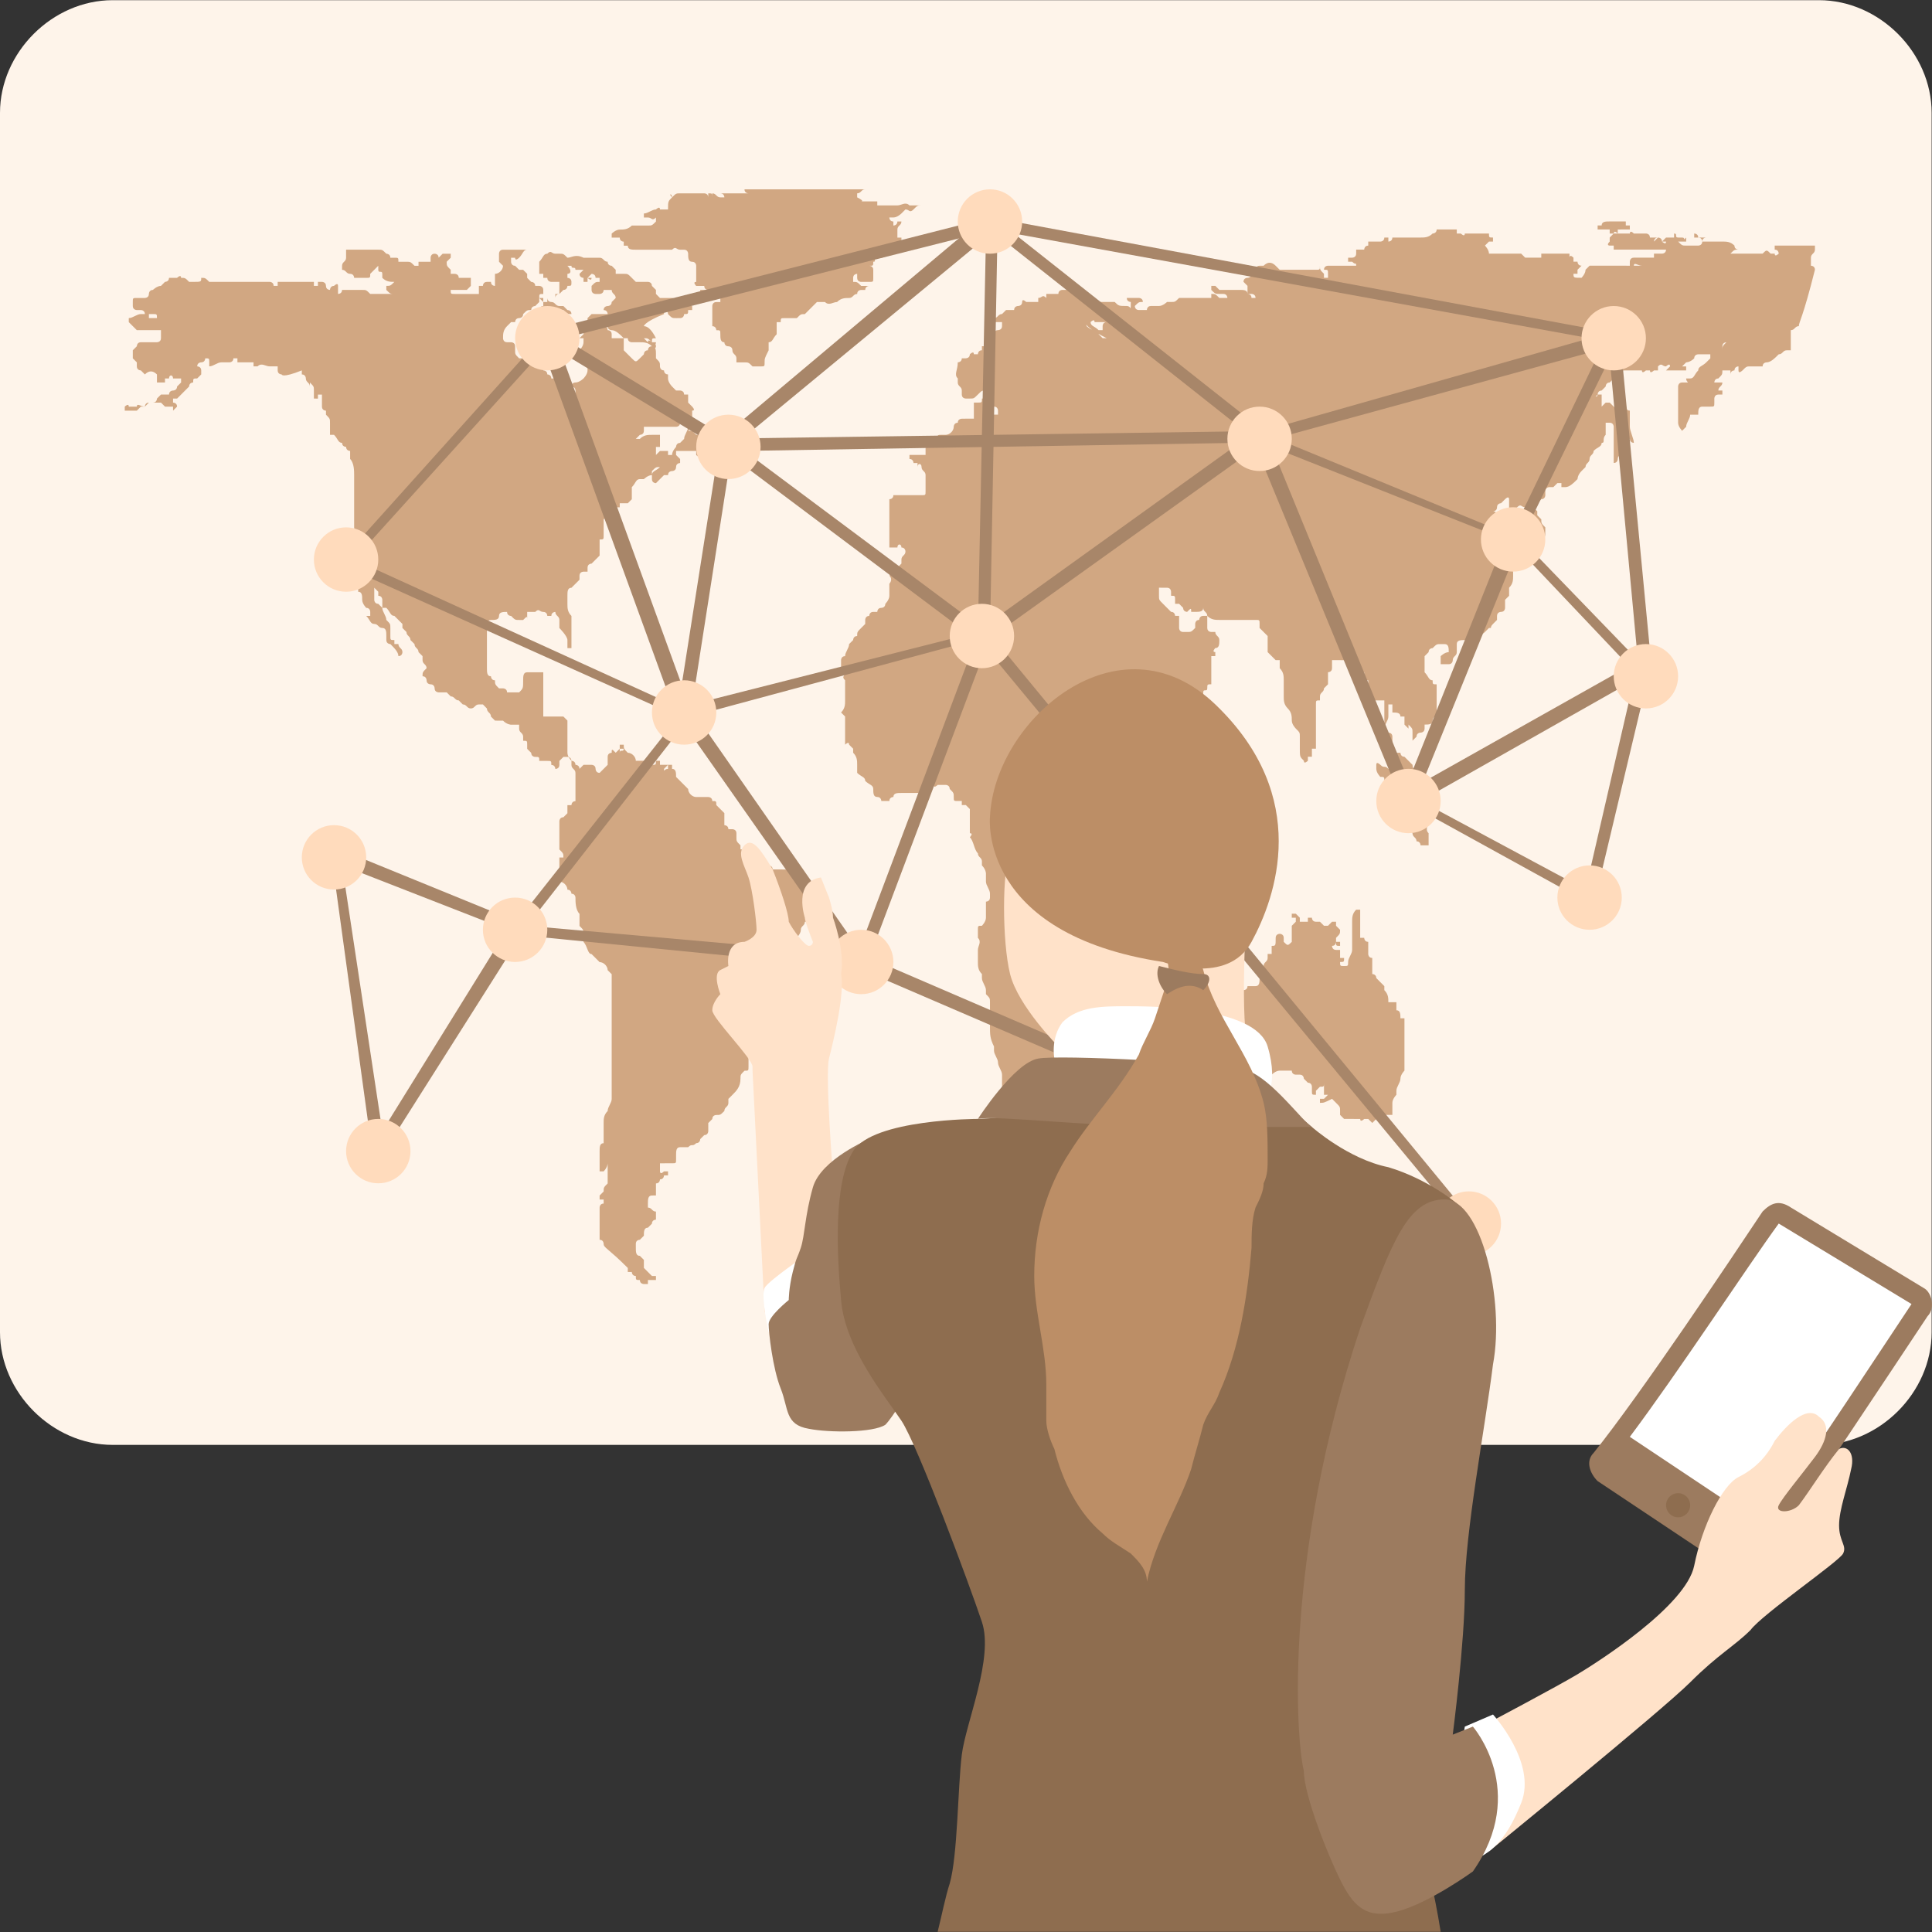 <?xml version="1.0"?>
<svg xmlns="http://www.w3.org/2000/svg" xmlns:xlink="http://www.w3.org/1999/xlink" xmlns:svgjs="http://svgjs.com/svgjs" version="1.1" width="512" height="512" x="0" y="0" viewBox="0 0 512.096 512.096" style="enable-background:new 0 0 512 512" xml:space="preserve" class=""><rect x="0" y="0" width="512.096" height="512.096" fill="#333333" stroke="none"/><g>
<path xmlns="http://www.w3.org/2000/svg" style="" d="M512,29.915v323.2c0,16-13.867,29.867-29.867,29.867H29.867c-16,0-29.867-13.867-29.867-29.867  v-323.2c0-16,13.867-29.867,29.867-29.867h452.267C498.133,0.048,512,13.915,512,29.915z" fill="#fef4ea" data-original="#e8eae9" class=""/>
<g xmlns="http://www.w3.org/2000/svg">
	<path style="" d="M35.2,86.448l-1.067-1.067v-1.067c1.067,0,2.133-1.067,3.2-1.067s1.067,0,2.133,0c0,0,0,0,0,1.067   c1.067,0,1.067,0,2.133,0c0-1.067,0-1.067-1.067-1.067c0,0,0,0-1.067,0H38.4c0-1.067-1.067-1.067-1.067-1.067h-1.067   c0,0-1.067,0-1.067-1.067c0,0,0,0,0-1.067s0-1.067,1.067-1.067h1.067H38.4c0,0,1.067,0,1.067-1.067c0,0,0-1.067,1.067-1.067   c0,0,1.067-1.067,2.133-1.067c0,0,1.067-1.067,1.067-1.067s1.067,0,1.067-1.067l0,0h1.067h1.067c0,0,1.067-1.067,1.067,0   c1.067,0,1.067,0,2.133,1.067c0,0,0,0,1.067,0c2.133,0,2.133,0,2.133-1.067c1.067,0,1.067,0,2.133,1.067c0,0,0,0,1.067,0   s2.133,0,2.133,0h1.067H60.8h1.067h1.067H64c1.067,0,1.067,0,2.133,0H67.2c1.067,0,2.133,0,3.2,0h1.067c0,0,1.067,0,1.067,1.067   H73.6c0,0,0,0,0-1.067h1.067l0,0c1.067,0,2.133,0,2.133,0h1.067H80l0,0c0,0,1.067,0,2.133,0H83.2v1.067h1.067   c0-1.067,0-1.067,0-1.067l0,0h1.067c0,0,1.067,0,1.067,1.067s1.067,1.067,1.067,1.067s0-1.067,1.067-1.067c0,0,1.067-1.067,1.067,0   v1.067v1.067c0,0,1.067,0,1.067-1.067H96c1.067,0,1.067,0,2.133,1.067H99.2h1.067c1.067,0,2.133,0,3.2,0c0,0,0,0,1.067,0   c-1.067,0-1.067,0-2.133-1.067c0,0,0,0,0-1.067c1.067,0,1.067,0,2.133-1.067c-1.067,0-2.133,0-3.2-1.067c0,0,0,0,0-1.067   s-1.067,0-1.067-1.067v-1.067l0,0l0,0l0,0l0,0L99.2,71.515c0,0,0,0-1.067,1.067c0,1.067,0,1.067-1.067,1.067l0,0   c-1.067,0-1.067,0-2.133,0c-1.067,0-1.067,0-1.067,0s0-1.067-1.067-1.067c-1.067,0-1.067-1.067-2.133-1.067l0,0v-1.067   c0-1.067,1.067-1.067,1.067-2.133v-1.067c0,0,0,0,0-1.067l0,0H92.8h1.067h1.067l0,0H96c1.067,0,1.067,0,2.133,0   c1.067,0,1.067,0,2.133,0c1.067,0,1.067,0,2.133,1.067c0,0,1.067,0,1.067,1.067c0,0,0,0,1.067,0c1.067,0,1.067,0,1.067,1.067   c0,0,0,0,1.067,0c0,0,0,0,1.067,0c1.067,0,1.067,0,2.133,1.067c0,0,0,0,1.067,0v-1.067H112c0,0,0,0,1.067,0l0,0c0,0,0,0,1.067,0   l0,0v-1.067c0,0,0-1.067,1.067-1.067c0,0,1.067,0,1.067,1.067l0,0l1.067-1.067c1.067,0,1.067,0,2.133,0l0,0v1.067   c0,0,0,0-1.067,1.067c0,1.067,0,1.067,1.067,2.133v1.067c0,0,0,0,1.067,0c0,0,1.067,0,1.067,1.067c1.067,0,1.067,0,2.133,0h1.067   v1.067c0,1.067,0,1.067,0,1.067s0,0-1.067,1.067l0,0l0,0l0,0c-1.067,0-2.133,0-3.2,0h-1.067l0,0l0,0c0,1.067,0,1.067,1.067,1.067   c0,0,0,0,1.067,0h1.067c1.067,0,1.067,0,2.133,0h1.067h1.067v-1.067l0,0H128l0,0h-1.067v-1.067c0,0,0,0,1.067,0l0,0   c0,0,0-1.067,1.067-1.067h1.067l0,0c0,1.067,1.067,1.067,1.067,1.067l0,0c0-1.067,0-1.067,0-1.067v-1.067v-1.067   c1.067,0,2.133-1.067,2.133-2.133l-1.067-1.067c0-1.067,0-1.067,0-2.133l0,0c0,0,0-1.067,1.067-1.067h1.067l0,0   c1.067,0,1.067,0,2.133,0s1.067,0,2.133,0h1.067l0,0l0,0l0,0l0,0c-1.067,0-1.067,1.067-2.133,2.133c0,0-1.067,1.067-1.067,0   c0,0,0,0-1.067,0v1.067l0,0c0,0,0,1.067,1.067,1.067l1.067,1.067l0,0c0,0,0,0,1.067,0c0,0,0,0,1.067,1.067c0,0,0,0,0,1.067   l1.067,1.067c0,0,1.067,0,1.067,1.067l0,0h1.067c0,0,1.067,0,1.067,1.067c0,0,0,0,0,1.067v1.067c0,0,0,0-1.067,0l0,0l0,0   L144,80.048c0,0,0,0,1.067,0l0,0c0,0,0,0,0-1.067c0,0,0,0,1.067,0c0,0,0,0,1.067,0c0,0,0-1.067,1.067-1.067   c0-1.067,0-1.067,0-2.133c0,0,0,0,0-1.067l0,0H147.2h-1.067c0,0-1.067,0-1.067-1.067H144c0,0,0,0,0-1.067c0,0,0,0-1.067,0l0,0   c0,0,0,0,0-1.067s0-1.067,0-2.133c1.067-1.067,1.067-2.133,2.133-2.133c1.067-1.067,1.067,0,2.133,0h1.067   c1.067,0,1.067,0,2.133,1.067c1.067,0,2.133-1.067,4.267,0c0,0,0,0,1.067,0l0,0c1.067,0,1.067,0,2.133,0l0,0h1.067l0,0   c1.067,0,1.067,1.067,2.133,1.067c0,1.067,1.067,1.067,1.067,1.067l1.067,1.067c0,0,0,0,0,1.067c1.067,0,1.067,0,2.133,0   c1.067,0,1.067,0,2.133,1.067l1.067,1.067c0,0,0,0,1.067,0s1.067,0,2.133,0c0,0,1.067,0,1.067,1.067l1.067,1.067v1.067   c0,0,0,0,1.067,1.067l0,0l0,0l0,0l0,0H176h1.067h1.067l0,0c1.067,0,1.067,1.067,2.133,1.067h1.067c1.067,0,1.067,1.067,2.133,1.067   c0,0,0,0,0,1.067c0,0,0,0-1.067,0c0,1.067,0,1.067-1.067,1.067c0,0,0,1.067-1.067,1.067H179.2c-1.067,0-1.067,0-2.133-1.067l0,0   l0,0c0-1.067-1.067-1.067-1.067-1.067v1.067c-5.333,2.133-5.333,3.2-5.333,3.2c1.067,0,2.133,1.067,3.2,3.2l0,0   c-1.067,0-1.067,0-1.067,1.067c0,0,0,0,1.067,0c0,1.067-1.067,1.067-1.067,0l0,0c-1.067-1.067-1.067-1.067-2.133-1.067l0,0   l1.067,1.067c0,0,0-1.067,1.067,0c0,0,1.067,0,1.067,1.067c0,0,0,1.067-1.067,0l0,0c-1.067-1.067-2.133-1.067-3.2-1.067l0,0   c-1.067,0-1.067,0-2.133,0c0,0-1.067,0-1.067-1.067l0,0h-1.067c-1.067-1.067-2.133-2.133-3.2-2.133c0,0-1.067,0-1.067-1.067H160   h-1.067l0,0c0,0,0,0-1.067,0c-1.067,0-1.067,0-2.133-1.067l0,0c0-1.067,0-1.067,0-1.067s0,0,1.067-1.067c1.067,0,1.067,0,2.133,0   l0,0c1.067,0,1.067,0,2.133,0l0,0c0,0,0-1.067-1.067-1.067c0-1.067,1.067-1.067,1.067-1.067s1.067,0,1.067-1.067l1.067-1.067   c0-1.067-1.067-1.067-1.067-2.133l0,0l0,0l0,0l0,0l0,0h-1.067H160c0,1.067-1.067,1.067-1.067,1.067h-1.067l0,0   c0,0-1.067,0-1.067-1.067v-1.067c1.067-1.067,1.067-1.067,2.133-1.067l0,0l0,0c0,0,0,0,0-1.067h-1.067l0,0   c0-1.067-1.067-1.067-1.067-1.067l0,0l-1.067,1.067h1.067l0,0l0,0c0,1.067-1.067,0-1.067,0s0,0,0,1.067c0,0,0,0-1.067,0v-1.067   c0,0-1.067,0-1.067-1.067l1.067-1.067l0,0H153.6c0,0,0,0-1.067,0c0-1.067-1.067,0-1.067-1.067H150.4l0,0   c1.067,1.067,1.067,2.133,0,2.133l0,0v1.067c0,0,1.067,0,1.067,1.067s0,1.067-1.067,1.067c0,0,0,1.067-1.067,1.067   c0,0,0,0-1.067,1.067c0,0,0,0-1.067,0v1.067c-1.067,0-1.067,0-2.133,0l0,0c0,0,0,1.067,1.067,1.067   c1.067,0,1.067,1.067,2.133,1.067c0,0,0,0,1.067,0l1.067,1.067c0,0,1.067,0,1.067,1.067l0,0l0,0l0,0c-1.067,0-1.067,0-2.133-1.067   h-1.067l-1.067,1.067c0,0,0,0-1.067,0c0,0-1.067,0-1.067-1.067l0,0c-1.067,0-1.067,0-2.133,0c0-1.067,1.067-1.067,1.067-1.067   c0-1.067,0-2.133,0-3.2c-1.067,0-1.067,0-1.067,1.067c0,0,0,0,0,1.067l-1.067,1.067c0,0-1.067,0-1.067,1.067l0,0   c-1.067,0-1.067,0-2.133,1.067l0,0c0,1.067-1.067,1.067-1.067,1.067l0,0c-1.067,0-1.067,1.067-1.067,1.067l0,0l0,0h-1.067   c0,0,0,0-1.067,1.067l0,0c-1.067,1.067-1.067,2.133-1.067,3.2c0,0,0,1.067,1.067,1.067c0,0,0,0,1.067,0c0,0,1.067,0,1.067,1.067   c0,0,0,0,0,1.067s0,1.067,1.067,2.133h1.067h1.067c1.067,0,1.067,1.067,2.133,1.067l0,0l1.067,1.067c0,0,1.067,0,1.067,1.067   c0,0,1.067,0,1.067,1.067l0,0c0,0,1.067,0,1.067,1.067c1.067,0,2.133,0,2.133,0l0,0h1.067l0,0v1.067v1.067v1.067h1.067   c0,0,1.067,0,1.067,1.067v1.067l0,0c0,0,0,0,0,1.067c0,0,0,0,0,1.067l0,0c0-1.067,1.067-1.067,1.067-1.067c0-1.067,0-1.067,0-2.133   v-1.067c0,0,0-1.067-1.067-1.067c0,0,0-1.067,1.067-1.067c1.067,0,2.133-1.067,2.133-1.067l0,0c0,0,1.067-1.067,1.067-2.133   s0-2.133-1.067-2.133l-1.067-1.067c0,0-1.067,0-1.067-1.067l0,0c0,0,1.067,0,1.067-1.067c0,0,1.067-1.067,1.067-2.133v-1.067   c0,0,0,0-1.067,0c0,0,0,0,1.067-1.067v-1.067c0-1.067,0-1.067,0-2.133c1.067,0,1.067,0,2.133,0s2.133,0,3.2,0l0,0c0,0,0,0-1.067,0   l0,0c0,0,1.067,0,1.067,1.067c0,0,1.067,0,1.067,1.067l0,0c0,0,1.067,0,1.067,1.067v1.067c1.067,0,1.067,0,2.133,0c0,0,0,0,1.067,0   v1.067c0,1.067,0,1.067,0,2.133c1.067,1.067,1.067,1.067,2.133,2.133s1.067,1.067,2.133,0l0,0l1.067-1.067c0,0,0-1.067,1.067-1.067   c0,0,0-1.067,1.067-1.067c1.067,0,1.067,1.067,1.067,2.133c0,0,0,0,0,1.067c1.067,1.067,1.067,1.067,1.067,2.133   c0,0,0,1.067,1.067,1.067c0,0,0,1.067,1.067,1.067v1.067l0,0l0,0c0,1.067,1.067,2.133,1.067,2.133l1.067,1.067h1.067   c0,0,1.067,0,1.067,1.067h1.067c0,0,0,0,0,1.067v1.067l0,0c0,0,0,0,1.067,1.067c0,0,1.067,1.067,0,1.067v1.067v1.067v1.067   c0,0,0,0,0,1.067l0,0l-1.067,1.067h1.067l1.067,1.067h1.067c1.067,0,1.067,0,2.133,1.067v1.067h1.067v1.067l0,0c0,0,0,0,0,1.067   c0,0,0,0,0,1.067v1.067c0,1.067,0,1.067-1.067,1.067c0,0-1.067,0-1.067-1.067v-1.067H185.6c0,1.067-1.067,0-1.067,0v-1.067   c0,0,0,0-1.067,0c-1.067,0-1.067,0-2.133,0c0,0,0,0-1.067,0H179.2c0,0,0,0,0-1.067c0,0,0-1.067,1.067-1.067l0,0   c0,0,0,0,1.067-1.067c0-1.067,1.067-2.133,1.067-3.2v-1.067c0,0,0,0,0-1.067l0,0c-1.067,0-1.067,0-2.133,1.067   c0,1.067-1.067,1.067-1.067,1.067l0,0c-1.067,0-1.067,0-2.133,0l0,0c-1.067,0-1.067,0-2.133,0c0,0,0,0-1.067,0   c-1.067,0-1.067,0-2.133,0h-1.067c0,0,0,0,0,1.067c0,1.067-1.067,1.067-1.067,1.067l-1.067,1.067l0,0h1.067   c1.067-1.067,2.133-1.067,3.2-1.067c1.067,0,1.067,0,2.133,0c0,0,0,0,0,1.067v1.067l0,0v1.067c0,0,0,0-1.067,0v2.133l1.067-1.067   l0,0l0,0H176c0,0,0,0,1.067,0l0,0c0,0,0,0,0,1.067h1.067c0-1.067,1.067-2.133,1.067-2.133s0,0,0,1.067c0,0,0,0,0,1.067   c0,0,0,0,1.067,1.067v1.067c0,0-1.067,0-1.067,1.067l0,0c0,1.067-1.067,1.067-1.067,1.067s-1.067,0-1.067,1.067l0,0H176   c-1.067,1.067-1.067,1.067-2.133,2.133l0,0c0,0-1.067,0-1.067-1.067v-1.067c0-1.067,1.067-1.067,2.133-2.133l0,0   c-1.067,0-1.067,0-2.133,1.067c0,0,0,0,0,1.067c-1.067,0-2.133,1.067-2.133,1.067s0,0-1.067,0s-1.067,1.067-2.133,2.133v1.067l0,0   v1.067l0,0l0,0v1.067c0,0,0,0-1.067,1.067l0,0h-1.067c0,0,0,0-1.067,0c0,0,0,0,0,1.067c0,0,0,0-1.067,0h-1.067   c0,0-1.067,0-1.067,1.067c0,1.067,0,1.067-1.067,2.133v1.067l0,0c0,1.067,0,2.133,0,2.133s0,0,0,1.067s0,1.067-1.067,1.067   c0,0,0,0,0,1.067v1.067c0,1.067,0,1.067,0,2.133c0,0,0,0-1.067,1.067l-1.067,1.067c0,0-1.067,0-1.067,1.067v1.067h-1.067   c0,0-1.067,0-1.067,1.067c0,0,0,0,0,1.067c-1.067,1.067-1.067,1.067-2.133,2.133c-1.067,0-1.067,1.067-1.067,2.133s0,1.067,0,2.133   s0,2.133,1.067,3.2l0,0c0,1.067,0,1.067,0,2.133c0,0,0,1.067,0,2.133v1.067v1.067c0,0,0,0,0,1.067v1.067c0,0,0,0-1.067,0   c0,0,0,0,0-1.067c0,0,0,0,0-1.067c0-1.067-2.133-3.2-2.133-3.2v-1.067v-1.067l0,0c0-1.067-1.067-1.067-1.067-2.133l0,0   c0,0-1.067,0-1.067,1.067c0,0,0,0-1.067,0c0,0,0-1.067-1.067-1.067c-1.067,0-1.067-1.067-2.133,0c-1.067,0-1.067,0-2.133,0l0,0   v1.067c0,1.067,0,1.067,0,1.067c0-1.067,0-1.067-1.067,0c0,0,0,0-1.067,0c-1.067,0-1.067,0-2.133-1.067c0,0-1.067,0-1.067-1.067   c-1.067,0-2.133,0-2.133,1.067s-1.067,1.067-2.133,1.067s-1.067,1.067-1.067,2.133v1.067c0,1.067,0,1.067,0,2.133v1.067v1.067   c0,1.067,0,2.133,0,3.2c0,1.067,0,1.067,0,2.133l0,0c0,1.067,0,2.133,1.067,2.133c0,0,0,1.067,1.067,1.067   c0,1.067,0,1.067,1.067,2.133h1.067c0,0,1.067,0,1.067,1.067c0,0,0,0,1.067,0h1.067l0,0h1.067l0,0l0,0   c1.067-1.067,1.067-1.067,1.067-3.2c0-1.067,0-2.133,1.067-2.133h1.067l0,0c1.067,0,1.067,0,2.133,0c0,0,0,0,1.067,0   c0,1.067,0,1.067,0,2.133l0,0l0,0c0,1.067,0,2.133,0,4.267l0,0c0,0,0,1.067,0,2.133c0,1.067,0,1.067,0,2.133c0,0,0,0,0,1.067h1.067   h1.067c1.067,0,1.067,0,1.067,0h1.067l0,0h1.067l1.067,1.067l0,0v1.067v1.067c0,1.067,0,1.067,0,2.133s0,2.133,0,3.2v1.067l0,0   c0,1.067,1.067,2.133,1.067,2.133s1.067,0,1.067,1.067c0,0,1.067,0,1.067,1.067l0,0l0,0l1.067-1.067l0,0h1.067c0,0,0,0,1.067,0   c0,0,1.067,0,1.067,1.067c0,0,0,1.067,1.067,1.067c1.067-1.067,1.067-1.067,2.133-2.133v-1.067c0,0,0,0,0-1.067   c0-1.067,1.067-1.067,1.067-1.067l0,0c0-1.067,0-1.067,1.067,0l0,0l1.067-1.067v-1.067h1.067l0,0v1.067c0,0,0,0-1.067,0v1.067l0,0   c0-1.067,1.067,0,1.067-1.067c0-1.067,0-1.067,0-1.067l0,0l0,0c0,1.067,0,1.067,1.067,2.133c1.067,0,2.133,1.067,2.133,2.133h1.067   h1.067h1.067c0,0,1.067,0,1.067,1.067c1.067,0,1.067,0,1.067-1.067l0,0c0,0,0,0,1.067,0v1.067l0,0c1.067,0,1.067,0,2.133,0   c0,0,0,0-1.067,1.067c0,1.067,0,0,1.067,0l0,0v-1.067c0,0,0,0,1.067,0v1.067l0,0l0,0c1.067,0,1.067,1.067,1.067,2.133l1.067,1.067   c1.067,1.067,1.067,1.067,2.133,2.133c0,1.067,1.067,2.133,2.133,2.133h1.067c1.067,0,1.067,0,2.133,0c0,0,1.067,0,1.067,1.067l0,0   c1.067,0,1.067,0,1.067,1.067l1.067,1.067l1.067,1.067v1.067c0,1.067,0,1.067,0,2.133c0,0,1.067,0,1.067,1.067c0,0,0,0,1.067,0   c0,0,1.067,0,1.067,1.067c0,0,0,0,0,1.067l0,0c0,1.067,0,1.067,1.067,2.133v1.067c1.067,0,1.067,0,2.133,1.067   c0,0,1.067,0,1.067,1.067c0,0,0,0,1.067,0c0,0,1.067,0,1.067,1.067v1.067c0,0,0,1.067,1.067,0c0,0,0,0,1.067,0   c0,0,1.067,0,1.067,1.067l0,0h1.067c0,0,0,0,1.067,0H208c0,0,0,0,1.067,0c1.067,1.067,1.067,1.067,2.133,2.133   c0,1.067,1.067,1.067,1.067,1.067h1.067h1.067c0,0,1.067,0,1.067,1.067c0,1.067,1.067,2.133,1.067,3.2v1.067v1.067   c0,1.067,0,2.133-1.067,2.133c0,0,0,1.067-1.067,1.067c0,0,0,1.067-1.067,1.067l0,0c0,1.067-1.067,1.067-1.067,2.133   s-1.067,2.133-2.133,3.2c0,1.067,0,3.2,0,5.333c0,0,0,0,0,1.067c0,1.067,0,1.067,0,2.133v1.067v1.067c0,0,0,1.067,0,2.133v1.067   c0,1.067,0,1.067-1.067,2.133v1.066c0,1.067-1.067,1.067-1.067,2.133v1.067c-1.067,0-1.067,1.067-1.067,1.067l0,0   c-1.067,0-1.067,0-2.133,0h-1.067c0,0-1.067,0-1.067,1.067v1.067H201.6c-1.067,0-1.067,1.067-2.133,2.133   c-1.067,0-1.067,1.067-1.067,2.133v1.067c0,1.067,0,2.133,0,3.2v1.067c0,1.067,0,1.067-1.067,1.067   c-1.067,1.067-1.067,1.067-1.067,2.133c0,2.133-1.067,3.2-2.133,4.267l-1.067,1.067v1.067c0,1.067-1.067,1.067-1.067,2.133l0,0   c-1.067,1.067-1.067,1.067-2.133,1.067c0,0-1.067,0-1.067,1.067l-1.067,1.067c0,0,0,0,0,1.067v1.067c0,0,0,1.067-1.067,1.067   l-1.067,1.067c0,0,0,1.067-1.067,1.067c-1.067,1.067-1.067,0-2.133,1.067c-1.067,0-1.067,0-2.133,0   c-1.067,0-1.067,1.067-1.067,2.133v1.067c0,1.067,0,1.067-1.067,1.067h-1.067H176h-1.067l0,0l0,0c0,0,0,1.067,0,2.133   c0,0,0,1.067,1.067,0h1.067v1.067c0,0,0,0-1.067,0l0,0c0,0,0,1.067-1.067,1.067c0,0,0,1.067-1.067,1.067c0,0,0,0,0,1.067   s0,1.067,0,1.067v1.067H172.8c-1.067,0-1.067,1.067-1.067,2.133v1.066c1.067,0,1.067,1.067,2.133,1.067l0,0c0,0,0,0,0,1.067v1.067   c0,0-1.067,0-1.067,1.067c0,0,0,0-1.067,1.067c-1.067,0-1.067,1.067-1.067,2.133l-1.067,1.067c0,0-1.067,0-1.067,1.067v1.067   c0,1.067,0,2.133,1.067,2.133l0,0c0,0,0,0,1.067,1.067v1.067c0,0,0,0,0,1.067c1.067,1.067,1.067,1.067,2.133,2.133h1.067v1.067l0,0   H172.8l0,0l0,0h-1.067v1.067c-1.067,0-1.067,0-1.067,0s-1.067,0-1.067-1.067l0,0c-1.067,0-1.067,0-1.067-1.067l0,0   c-1.067,0-1.067-1.067-1.067-1.067s0,0-1.067,0c0,0,0,0,0-1.067c-5.333-5.333-6.4-5.333-6.4-6.4l0,0l0,0c0,0,0-1.067-1.067-1.067   v-1.067l0,0c0,0,0,0,0-1.067v-1.067c0-1.067,0-2.133,0-2.133s0,0,0-1.067v-1.067v-1.067c0,0,0-1.067,1.067-1.067l0,0v-1.067l0,0   l0,0c0,0,0,0-1.067,0v-1.067l1.067-1.067c0-1.067,0-1.067,1.067-2.133c0,0,0,0,0-1.067c0,0,0,0,0-1.067v-1.067c0,0,0-1.067,0,0   c0,0,0,0,0,1.067l0,0l0,0v-1.067v-1.067c0-1.067,0-1.067,0-2.133l0,0l0,0v1.067c0,0,0,1.067-1.067,2.133c0,0,0,0-1.067,0l0,0   c0-1.067,0-1.067,0-2.133v-1.067l0,0c0-1.067,0-1.067,0-2.133l0,0c0-1.067,0-2.133,1.067-2.133c0,0,0,0,0-1.067l0,0   c0-1.067,0-1.067,0-2.133c0-1.067,0-1.067,0-2.133l0,0l0,0c0-1.067,0-2.133,1.067-3.2c0-1.067,1.067-2.133,1.067-3.2   c0-1.067,0-1.067,0-2.133l0,0c0-1.067,0-2.133,0-3.2v-1.067c0-1.067,0-1.067,0-2.133l0,0c0,0,0,0,0-1.067c0-1.067,0-1.067,0-2.133   s0-2.133,0-2.133s0,0,0-1.067s0-1.067,0-2.133v-1.067c0-1.067,0-1.067,0-2.133l0,0c0-1.067,0-1.067,0-2.133v-1.067   c0-1.067,0-1.067,0-2.133l0,0v-1.067c0,0,0-1.067,0-2.133v-1.067c0-1.067,0-2.133,0-3.2l-1.067-1.067l0,0   c0-1.067-1.067-2.133-2.133-2.133c-1.067-1.067-1.067-1.067-2.133-2.133c-1.067,0-1.067-2.133-2.133-3.2v-1.067c0,0,0,0,0-1.067   c0-1.067,0-1.067-1.067-2.133v-1.067c0-1.067,0-1.067,0-1.067v-1.067c-1.067-1.067-1.067-3.2-1.067-4.267c0,0,0-1.067-1.067-1.067   c0,0,0-1.067-1.067-1.067c0-1.067-1.067-2.133-2.133-2.133v-1.067v-1.067v-1.067c0-1.067,0-1.067,0-2.133v-1.067c0,0,0,0,1.067,0   l0,0c0-1.067,0-1.067-1.067-2.133c0,0,0,0,0-1.067v-1.067c0,0,0,0,0-1.067c0,0,0,0,0-1.067c0,0,0,0,0-1.067   c0-1.067,0-1.067,0-2.133c0,0,0-1.067,1.067-1.067c0,0,0,0,1.067-1.067v-1.067c0-1.067,0-1.067,0-1.067s0,0,1.067,0   c0,0,0-1.067,1.067-1.067c0,0,0,0,0-1.067c0,0,0,0,0-1.067c0-1.067,0-1.067,0-2.133v-1.067c0-1.067,0-1.067,0-2.133   c0-1.067-1.067-1.067-1.067-2.133v-1.067l0,0c0,0,0-1.067-1.067-1.067c0,0,0,0-1.067,0l-1.067,1.067v1.067   c0,1.067-1.067,1.067-1.067,1.067s0-1.067-1.067-1.067c0-1.067,0-1.067-1.067-1.067l0,0c0,0,0,0-1.067,0c0,0,0,0-1.067,0l0,0   c0-1.067,0-1.067-1.067-1.067c0,0-1.067,0-1.067-1.067l0,0l0,0l-1.067-1.067c0,0,0,0,0-1.067s0-1.067-1.067-1.067c0,0,0,0,0-1.067   c0-1.067-1.067-1.067-1.067-2.133v-1.067c-1.067,0-1.067,0-2.133,0c0,0-1.067,0-2.133-1.067h-1.067H131.2l-1.067-1.067   c0-1.067-1.067-1.067-1.067-2.133L128,186.715h-1.067c-1.067,0-1.067,1.067-2.133,1.067l0,0c-1.067,0-1.067-1.067-2.133-1.067   l-1.067-1.067c-1.067,0-1.067-1.067-2.133-1.067l-1.067-1.067c0,0,0,0-1.067,0h-1.067c0,0-1.067,0-1.067-1.067   c0,0,0-1.067-1.067-1.067c0,0-1.067,0-1.067-1.067c0,0,0-1.067-1.067-1.067c0-1.067,0-1.067,1.067-2.133   c0-1.067-1.067-1.067-1.067-2.133v-1.067c0,0,0,0-1.067-1.067c0-1.067-1.067-1.067-1.067-2.133l-1.067-1.067   c0-1.067-1.067-1.067-1.067-2.133c0,0,0,0-1.067-1.067v-1.067l0,0c0,0,0,0-1.067-1.067l0,0l-1.067-1.067   c-1.067,0-1.067-1.067-2.133-2.133c0,0,0,0-1.067,0l0,0c0-1.067,0-1.067,0-2.133c0,0,0-1.067-1.067-1.067v-1.067l-1.067-1.067l0,0   v1.067c0,1.067,0,1.067,0,2.133l0,0c0,0,0,1.067,1.067,1.067c0,0,0,0,1.067,1.067c0,1.067,1.067,2.133,1.067,3.2l0,0   c1.067,1.067,1.067,1.067,1.067,2.133c0,0,0,0,0,1.067v1.067c0,1.067,0,1.067,1.067,1.067v1.067l0,0h1.067   c0,1.067,1.067,1.067,1.067,2.133c0,0,0,1.067-1.067,1.067l0,0l0,0c0-1.067-1.067-2.133-2.133-3.2c0,0-1.067,0-1.067-1.067   c0,0,0,0,0-1.067c0-1.067,0-2.133-1.067-2.133c-1.067,0-1.067-1.067-2.133-1.067s-1.067-1.067-2.133-2.133h1.067l0,0v-1.067   c0,0,0-1.067-1.067-1.067l0,0c0,0-1.067-1.067-1.067-2.133s0-2.133-1.067-2.133c0,0,0,0,0-1.067l0,0c0-1.067-1.067-2.133-1.067-3.2   l0,0c-1.067-1.067-1.067-1.067-2.133-1.067c7.467-2.133,7.467-2.133,6.4-2.133l0,0c0-1.067,0-1.067-1.067-2.133   c0,0-1.067-1.067-1.067-2.133v-1.067c0-1.067-1.067-1.067-1.067-2.133l0,0l0,0c0-1.067-1.067-1.067-1.067-2.133v-1.067v-1.067l0,0   c0,0,0-1.067,0-2.133s0-2.133,0-2.133c0-1.067,0-2.133,0-3.2s0-2.133,0-2.133v-1.067v-1.067c0-1.067,0-3.2-1.067-4.267   c0,0,0-1.067,0-2.133c0,0-1.067,0-1.067-1.067c0,0-1.067,0-1.067-1.067c-1.067,0-1.067-1.067-2.133-2.133c0,0,0,0-1.067,0   c0,0,0,0,0-1.067l0,0l0,0c0,0,0,0,0-1.067c0,0,0,0,0-1.067s0-1.067-1.067-2.133v-1.067c0,0-1.067,0-1.067-1.067c0,0,0,0,0-1.067   s0-2.133,0-2.133h-1.067c0,0,0,0,0,1.067l0,0l0,0H83.2l0,0c0,0,0,0,0-1.067c0,0,0,0,0-1.067c0-1.067,0-1.067-1.067-2.133v1.067   c0-1.067-1.067-1.067-1.067-2.133l0,0c0,0,0-1.067-1.067-1.067c0,0,0,0,0-1.067l0,0c-5.333,2.133-5.333,1.067-5.333,1.067l0,0   c0,0-1.067,0-1.067-1.067c0,0,0,0,0-1.067c-1.067,0-1.067,0-2.133,0s-2.133-1.067-3.2,0H67.2c0,0,0,0,0-1.067c-2.133,0-3.2,0-3.2,0   s0,0-1.067,0l0,0v-1.067h-1.067l0,0l0,0l0,0l0,0c0,1.067-1.067,1.067-1.067,1.067c-1.067,0-1.067,0-2.133,0s-2.133,1.067-3.2,1.067   v-1.067c0-1.067,0-1.067-1.067-1.067c0,0,0,1.067-1.067,1.067c0,0-1.067,0-1.067,1.067l0,0l0,0l0,0c0,0,1.067,0,1.067,1.067v1.067   c0,0,0,0-1.067,1.067l0,0c-1.067,0-1.067,0-1.067,1.067l0,0c0,0-1.067,0-1.067,1.067c0,0,0,0-1.067,1.067L48,104.581l0,0l0,0   l-1.067,1.067l0,0h-1.067c0,1.067,0,1.067,0,1.067s1.067,0,1.067,1.067c0,0,0,0-1.067,1.067c0,0,0,0,0-1.067c0,0,0,0-1.067,0l0,0   c0,0,0,0-1.067,0l0,0c-1.067-1.067-1.067-1.067-1.067-1.067H41.6l0,0l0,0h-1.067h-1.067l-1.067,1.067h-1.067l-1.067,1.067l0,0H35.2   h-1.067c0,0,0,0-1.067,0v-1.067c0,0,1.067-1.067,1.067,0c0,0,0,0,1.067,0l0,0l0,0c0,0,0,0,1.067,0l0,0c0-1.067,1.067,0,2.133,0   c0,0,0-1.067,1.067-1.067h1.067c1.067,0,1.067-1.067,1.067-1.067l1.067-1.067h1.067H44.8l0,0c0-1.067,1.067-1.067,1.067-1.067   s1.067,0,1.067-1.067L48,101.381v-1.067h-1.067c0,0,0,0-1.067,0c0-1.067-1.067-1.067-1.067,0c0,0,0,0-1.067,0c0,0,0,0,0,1.067   c0,0-1.067,0-2.133,0l0,0c0,0,0,0,0-1.067c0,0,0,0,0-1.067c-1.067-1.067-2.133-1.067-3.2,0l-1.067-1.067c0,0-1.067,0-1.067-1.067   c0,0,0,0,0-1.067c0,0,0,0-1.067-1.067c0-1.067,0-1.067,0-2.133l0,0l1.067-1.067c0,0,0-1.067,1.067-1.067c0,0,0,0,1.067,0h1.067l0,0   h1.067H41.6c0,0,1.067,0,1.067-1.067c0-1.067,0-2.133,0-2.133l0,0l0,0H41.6h-1.067h-1.067c-1.067,0-2.133,0-3.2,0   C35.2,86.448,35.2,86.448,35.2,86.448z" fill="#d1a782" data-original="#ced6e0" class=""/>
	<path style="" d="M178.133,52.315C177.067,52.315,177.067,52.315,178.133,52.315   C177.067,51.248,178.133,51.248,178.133,52.315c1.067-1.067,1.067-1.067,2.133-1.067c0,0,0,0,1.067,0l0,0c1.067,0,1.067,0,2.133,0   h1.067h1.067h1.067c0,0,1.067,0,1.067,1.067l0,0l0,0l0,0v-1.067c1.067,0,1.067,0,1.067,1.067v-1.067l0,0   c1.067,0,1.067,1.067,2.133,1.067H192l0,0c0,0,0-1.067-1.067-1.067l0,0H192h1.067c0,0,0,0,1.067,0s1.067,0,2.133,0h1.067   c0,0,0,0,1.067,0c0,0-1.067,0-1.067-1.067c0,0,0,0-1.067,0H195.2l0,0c0,0,0,0,1.067,0h1.067l0,0l0,0c0,0,0,0,1.067,0h1.067h1.067   c1.067,0,1.067,0,2.133,0h1.067l0,0h1.067c1.067,0,2.133,0,3.2,0c1.067,0,2.133,0,3.2,0c0,0,0,0,1.067,0l0,0c1.067,0,2.133,0,3.2,0   h1.067c0,0,0,0,1.067,0h1.067c1.067,0,1.067,0,2.133,0h1.067h1.067l0,0c0,0,0,0,1.067,0h1.067l0,0h1.067h1.067h1.067   c0,0,0,0,1.067,0c-1.067,0-1.067,1.067-2.133,1.067c0,0,0,0-1.067,0l0,0l0,0h1.067l0,0c0,0,0,0,0,1.067   c2.133,1.067,1.067,1.067,1.067,1.067h1.067h1.067c0,0,0,0,1.067,0h1.067c0,0,0,0,0,1.067c1.067,0,1.067,0,2.133,0l0,0l0,0h1.067   l0,0h1.067h1.067c1.067,0,2.133-1.067,3.2,0h1.067c1.067,0,1.067,0,2.133,0l0,0c-1.067,0-1.067,0-2.133,1.067l0,0l0,0   c-1.067,1.067-1.067,0-2.133,0l-1.067,1.067l0,0c0,0-1.067,1.067-2.133,1.067h-1.067c0,0,0,1.067,1.067,1.067v1.067   c0,0,1.067,0,1.067-1.067h1.067c0,1.067-1.067,1.067-1.067,2.133v1.067v1.067c0,0,0,0,1.067,0c0,0,0,0,0,1.067   c0,0,0,1.067-1.067,1.067v1.067H236.8c0,0,0-1.067-1.067-1.067c0,0,0,0-1.067,0c0,0,0,0-1.067,0v1.067c0-3.2,0-2.133,1.067-2.133   v1.067l0,0c0,1.067,1.067,1.067,1.067,1.067c0-1.067,0,0,0-1.067l0,0v-1.067h1.067l1.067,1.067c0,1.067,0,1.067,0,0   c0,0,0,0-1.067,0c0,0,0,0,0,1.067c-1.067,0-1.067,1.067-2.133,1.067c0,1.067-1.067,1.067-1.067,1.067c-1.067,0-2.133,0-2.133,0   s1.067,1.067,0,1.067c0,1.067,0,1.067-1.067,1.067c0,0,1.067,0,1.067,1.067v1.067v1.067c0,1.067,0,1.067-1.067,1.067   c0,0,0,0-1.067,0h-1.067c0,0-1.067,0-1.067-1.067c0,0,0,0,0-1.067c0,0-1.067,0-1.067,1.067c0,0,0,0,0,1.067   c1.067,0,1.067,0,2.133,1.067c1.067,0,1.067,0,2.133,0l0,0c0,0-1.067,0-1.067,1.067l0,0h-1.067c0,0-1.067,0-1.067,1.067   c-1.067,0-1.067,1.067-2.133,1.067s-2.133,0-3.2,1.067c-1.067,0-2.133,1.067-3.2,0H217.6c0,0,0,0-1.067,0l-1.067,1.067   c-1.067,1.067-1.067,1.067-2.133,2.133c-1.067,0-1.067,0-2.133,1.067h-1.067c-1.067,0-1.067,0-2.133,0   c-1.067,0-1.067,0-1.067,1.067h-1.067c0,0,0,0,0,1.067v1.067v1.067c-1.067,1.067-1.067,2.133-2.133,2.133l0,0   c0,1.067,0,2.133,0,2.133c-1.067,2.133-1.067,2.133-1.067,3.2c0,1.067,0,1.067-1.067,1.067l0,0c-1.067,0-1.067,0-2.133,0l0,0   c-1.067-1.067-1.067-1.067-2.133-1.067l0,0h-1.067H195.2c0,0,0,0,0-1.067s-1.067-1.067-1.067-2.133   c0-1.067-1.067-1.067-1.067-1.067l0,0c-1.067,0-1.067-1.067-1.067-1.067l0,0c-1.067,0-1.067-1.067-1.067-2.133   c0-1.067,0-1.067-1.067-1.067c0,0,0-1.067-1.067-1.067v-1.067v-1.067v-1.067l0,0c0-1.067,0-1.067,0-2.133c0,0,0-1.067,1.067-1.067   h1.067l0,0l0,0v-1.067c0,0,0-1.067-1.067-1.067l0,0c0,1.067,0,1.067-1.067,1.067h-1.067h-1.067l0,0H185.6v-1.067c0,0,0,0,0-1.067   c0,0,0,0,1.067,0l0,0l0,0l0,0c1.067,0,2.133,0,2.133,0l0,0l0,0h-1.067c0,0-1.067,0-1.067-1.067H185.6h-1.067l0,0   c0,0-1.067-1.067,0-1.067c0,0,0,0,0-1.067v-1.067c0,0,0,0,0-1.067l0,0v-1.067c0,0,0-1.067-1.067-1.067   c-1.067,0-1.067-1.067-1.067-2.133c0,0,0-1.067-1.067-1.067h-1.067c-1.067,0-1.067-1.067-2.133,0c0,0,0,0-1.067,0   c-1.067,0-1.067,0-2.133,0c0,0,0,0-1.067,0H172.8c-1.067,0-1.067,0-2.133,0l0,0c-1.067,0-1.067,0-2.133,0s-2.133,0-2.133-1.067   c0,0,0,0-1.067,0c0,0,0,0,0-1.067c0,0-1.067,0-1.067-1.067l0,0l0,0l0,0l0,0c0,0,0,0,1.067,0l0,0c-1.067,0-1.067,0-2.133,0h-1.067   c0,0,0,0,0-1.067c0,0,1.067-1.067,2.133-1.067s2.133,0,3.2-1.067h1.067c1.067,0,2.133,0,3.2,0s1.067,0,2.133-1.067c0,0,0,0,0-1.067   l0,0c-1.067,1.067-1.067,0-2.133,0c0,0,0,0-1.067,0c0-1.067,0-1.067,0-1.067c1.067,0,2.133-1.067,3.2-1.067   c0,0,1.067-1.067,1.067,0c1.067,0,1.067,0,2.133,0l0,0C177.067,53.381,177.067,53.381,178.133,52.315   C177.067,53.381,177.067,53.381,178.133,52.315L178.133,52.315z" fill="#d1a782" data-original="#ced6e0" class=""/>
	<path style="" d="M322.133,273.115L322.133,273.115C322.133,273.115,323.2,273.115,322.133,273.115   c1.067,0,1.067,0,1.067,0S323.2,273.115,322.133,273.115c1.067-1.067,1.067-1.067,1.067-2.133c0-1.067,0-1.067,0-2.133v-1.067   v-1.067c0-1.067,0-1.067,0-2.133l0,0l0,0c0,0,0,0,0,1.067l1.067-1.067c1.067,0,1.067-1.067,1.067-1.067s0,0,1.067-1.067   c0,0,0,0,1.067,0c0,0,0,0,1.067,0c0,0,0,0,1.067,0l0,0c0,0,1.067,0,1.067-1.067c1.067,0,1.067,0,2.133,0   c1.067,0,1.067-1.067,1.067-2.133c0,0,0-1.067,1.067-1.067c0,0,0,0,0-1.067v-1.067l0,0c0-1.067,1.067-1.067,1.067-2.133l0,0v1.067   l0,0c0,0,0-1.067,0-2.133h1.067c0-1.067,0-1.067,0-2.133c1.067,0,1.067,0,1.067-2.133l0,0l0,0l0,0c0-1.067,1.067-1.067,1.067-1.067   s1.067,0,1.067,1.067c0,0,0,0,0,1.067c1.067,1.067,1.067,1.067,2.133,0c0,0,0,0,0-1.067l0,0c0,0,0,0,0-1.067c0,0,0,0,0-1.067   v-1.067c0,0,0,0,1.067-1.067v-1.067c0,0,0,0-1.067,0c0-1.067,0-1.067,0-1.067h1.067c0,0,0,0,1.067,1.067v1.067c0,0,0,0,1.067,0   h1.067v-1.067l0,0l0,0l0,0c0,0,0,0,1.067,0c0,0,0,1.067,1.067,1.067c0,0,0,0,1.067,0l1.067,1.067l0,0c0,0,0,0,1.067,0   c0,0,0,0,1.067-1.067c0,0,0,0,1.067,0c0,0,0,0,0,1.067l0,0c0,0,0,0,1.067,1.067l0,0c0,1.067,0,1.067-1.067,2.133c0,0,0,0,0,1.067   l0,0h1.067v1.067c-1.067,0-1.067,0-1.067-1.067c0,0,0,1.067-1.067,1.067c0,0,0,1.067,1.067,1.067h1.067l0,0v1.067l0,0   c0,0,0,0,0,1.067h1.067l0,0l0,0c0,1.067,0,1.067-1.067,1.067l0,0c0,1.067,0,1.067,1.067,1.067l0,0c1.067,0,1.067,0,1.067-1.067   s1.067-2.133,1.067-3.2c0-1.067,0-2.133,0-3.2v-1.067c0-1.067,0-1.067,0-2.133v-1.067c0-1.067,0-2.133,1.067-3.2h1.067v1.067v1.067   l0,0c0,1.067,0,1.067,0,2.133c0,1.067,0,1.067,0,2.133c0,0,0,0,0,1.067l0,0c0,0,0,0,1.067,0c0,0,0,1.067,1.067,1.067   c0,1.067,0,2.133,0,3.2c0,0,0,1.067,1.067,1.067c0,0,0,1.067,0,2.133l0,0c0,0,0,1.067,0,2.133l0,0c0,0,1.067,0,1.067,1.067   c0,0,0,0,1.067,1.067l1.067,1.067c0,0,0,0,0,1.067c1.067,1.067,1.067,2.133,1.067,3.2c0,0,0,0,1.067,0c0,0,0,0,1.067,0v1.067v1.067   l0,0l0,0c1.067,0,1.067,1.067,1.067,2.133l0,0c0,0,0,0,1.067,0c0,0,0,0,0-1.067c0,0,0,0,0,1.067c0,1.067,0,2.133,0,3.2   c0,0,0,0,0,1.067v1.067l0,0c0,1.067,0,2.133,0,2.133c0,1.067,0,1.067,0,2.133c0,1.067,0,1.067,0,2.133v1.067v1.067   c0,0-1.067,1.067-1.067,2.133c0,1.067-1.067,2.133-1.067,3.2c0,0,0,0,0,1.067c0,0-1.067,1.067-1.067,2.133c0,0,0,0,0,1.067v1.067   v1.067H368h-1.067c0,0,0,0-1.067,0c-1.067,1.067-1.067,1.067-2.133,2.133l-1.066-1.067c-1.067,0-1.067,0-1.067,0   s-1.067,1.067-1.067,0h-1.067H358.4l0,0c0,0,0,0-1.067,0c0,0,0,0-1.067,0c0,0,0,0-1.067-1.067v-1.067c0-1.067,0-1.067-1.067-2.133   c0,0,0,0-1.067-1.067c-2.133,1.067-2.133,1.067-3.2,1.067c0,0,0,0,0-1.067h1.067l0,0l1.067-1.067c0,0,0,0,0-1.067v1.067h-1.067l0,0   l0,0l0,0c0-1.067,0-2.133,0-2.133s0,0,0-1.067c0,1.067,0,1.067-1.067,1.067l-1.067,1.067c0,0,0,0,0,1.067   c-1.067,0-1.067,0-1.067-1.067v-1.067c0,0,0-1.067-1.067-1.067l0,0l-1.067-1.067c0,0,0-1.067-1.067-1.067l0,0c0,0,0,0-1.067,0l0,0   c0,0-1.067,0-1.067-1.067l0,0h-1.067h-1.067H339.2c-1.067,0-2.133,1.067-2.133,1.067H336c-1.067,0-1.067,1.067-2.133,1.067   c0,0,0,1.067-1.067,2.133h-1.067l0,0c-1.067,0-2.133,0-2.133,0h-1.067c0,0,0,0-1.067,1.067l0,0H326.4c0,0-1.067,0-1.067,1.067l0,0   c0,0-1.067-1.067-1.067,0c0,0-1.067,0-1.067-1.067c0,0,0,0-1.067-1.067c-1.067,0-1.067,0-1.067-2.133l0,0v-1.067   c0-1.067,0-1.067,0-2.133c0,0,0,0,0-1.067v-1.067c0-1.067,0-1.067,0-2.133s0-1.067,0-2.133c0-1.067,0-1.067-1.067-2.133   c0,0,0,0,0-1.067c0-1.067,0-1.067,0-1.067C322.133,275.248,322.133,274.181,322.133,273.115z" fill="#d1a782" data-original="#ced6e0" class=""/>
	<path style="" d="M476.8,86.448c-1.067,0-1.067,1.067-2.133,1.067c0,1.067,0,2.133,0,3.2c0,1.067,0,1.067,0,2.133   c-1.067,0-1.067,0-1.067,0c-1.067,0-1.067,1.067-2.133,1.067c-1.067,1.067-2.133,2.133-3.2,2.133c0,0-1.067,0-1.067,1.067h-1.067   l0,0c0,0,0,0-1.067,0s-1.067,0-1.067,0c-1.067,0-1.067,0-2.133,1.067c0,0-1.067,1.067-1.067,0c0,0,0,0,0-1.067   c0,0-1.067,0-1.067,1.067c0,0-1.067,0-1.067,1.067c0,0,0,0,0-1.067c0,0,0,0-1.067,0c0,0,0,0-1.067,0l0,0   c0,1.067,0,1.067-1.067,2.133c-1.067,0-1.067,1.067-1.067,1.067c1.067,0,1.067,0,2.133,0c0,1.067-1.067,1.067-1.067,2.133   c0,0,0,0,1.067,0v1.067c0,0,0,0-1.067,0l0,0c-1.067,0-1.067,1.067-1.067,1.067l0,0c0,0,0,0,0,1.067c0,1.067,0,1.067-1.067,1.067   c0,0,0,0-1.067,0c0,0,0,0-1.067,0s-1.067,1.067-1.067,2.133l0,0h-1.067H448c0,1.067-1.067,2.133-1.067,3.2l-1.067,1.067   c0,0-1.067-1.067-1.067-2.133v-1.067c0-1.067,0-1.067,0-2.133c0-1.067,0-2.133,0-3.2c0-1.067,0-1.067,0-2.133v-1.067   c0,0,0-1.067,1.067-1.067c0,0,0,0,1.067,0s0,0,0-1.067l0,0H448c1.067,0,1.067-1.067,2.133-2.133c0-1.067,1.067-1.067,2.133-2.133   l1.067-1.067c0-1.067,1.067-1.067,2.133-1.067c0,0,1.067,0,1.067-1.067c0-1.067,0-1.067,1.067-2.133c0,0-1.067,0-1.067,1.067   c0,0,0,0,0,1.067v1.067l0,0h-1.067c-1.067,1.067-2.133,1.067-2.133,2.133c0,0,0,0,0-1.067l0,0v-1.067h-1.067H451.2l0,0h-1.067   c0,0-1.067,0-1.067,1.067l0,0l0,0c-1.067,1.067-2.133,1.067-2.133,1.067l-1.067,1.067c0,0,0,0,1.067,0c0,0,0,0,0,1.067l0,0h-1.067   c-1.067,0-1.067,0-2.133,0c-1.067,0-1.067,0-2.133,0l0,0c0,0,0,0,1.067-1.067c0-1.067-1.067,0-1.067,0   c-1.067,0-1.067-1.067-2.133,0c0,0,0,0,0,1.067c-1.067,0-1.067,0-1.067,0s-1.067,1.067-1.067,0h-1.067c0,0-1.067,1.067-1.067,0   c0,0,0,0-1.067,0h-1.067c-1.067,0-1.067,0-2.133,0c-1.067,0-1.067,0-2.133,1.067l0,0c-1.067,0-1.067,0-1.067,1.067l0,0   l-1.067,1.067c-1.067,0-1.067,1.067-1.067,1.067l-1.067,1.067c-1.067,0-1.067,1.067-1.067,1.067l-1.067,1.067l0,0h1.067v1.067l0,0   l0,0c0-1.067-1.067,0-1.067-1.067c0-1.067,1.067,0,1.067-1.067h1.067v1.067l0,0v1.067v1.067l1.067-1.067h1.067l1.067,1.067   c0,0,1.067,1.067,1.067,0l0,0h1.067l0,0c0,0,0,0,0-1.067l0,0h1.067c0,1.067,0,2.133,1.067,2.133c0,1.067,0,1.067,0,2.133   c0,0,0,0,0,1.067v1.067c0,1.067,1.067,3.2,1.067,4.267l0,0c0,0-1.067,0-1.067-1.067c0,0,0,0-1.067,0s-1.067,0-1.067,1.067v1.067   v1.067l0,0c0,1.067,0,1.067,1.067,1.067v1.067c0,0,0,0,0-1.067c0,0,0,0-1.067,0c0,0-1.067,0-1.067,1.067c0,0,0,1.067-1.067,1.067   v-1.067c0-1.067,0-1.067,0-2.133v-1.067l0,0v-1.067v-1.067v-1.067v-1.067c0,0,0,0,0-1.067c0,0,0-1.067-1.067-1.067H425.6l0,0v1.067   c0,1.067,0,1.067,0,2.133c-1.067,1.067,0,2.133-1.067,2.133c0,1.067-1.067,1.067-2.133,2.133c0,1.067-1.067,1.067-1.067,2.133   s-1.067,1.067-1.067,2.133l-1.067,1.067c-1.067,1.067-1.067,2.133-1.067,2.133c-1.067,1.067-2.133,2.133-3.2,2.133l0,0h-1.067   c0,0,0,0,0-1.067c0,0,0,0-1.067,0l-1.067,1.067c0,0,0,0-1.067,0c0,0-1.067,0-1.067,1.067v1.067c0,0,0,1.067-1.067,1.067   l-1.067,1.067c0,0,0,0-1.067,0l0,0v1.067c0,0,0,0,1.067,1.067c0,0,0,0,0,1.067l1.067,1.067c0,1.067,0,1.067,1.067,2.133v1.067   c0,1.067,0,2.133-1.067,2.133c0,0,0,0-1.067,0H406.4l0,0c0,0-1.067,0-1.067,1.067c0,0,0,0-1.067,0c0-1.067,0-1.067,0-1.067v-1.067   l0,0v-1.067c0-1.067,0-1.067,0-2.133v-1.067c-1.067,0-1.067,0-1.067,0c0-1.067,1.067-2.133,1.067-3.2l0,0l0,0   c-1.067,0-1.067-1.067-2.133,0l-1.067,1.067l0,0c0,0-1.067,1.067-1.067,0v-1.067c0,0,0,0,0-1.067c0,0,0,0,0-1.067   c0,0,0-1.067-1.067,0c0,0,0,0-1.067,1.067c0,0-1.067,0-1.067,1.067l0,0c0,1.067-1.067,1.067-1.067,1.067s1.067,0,1.067,1.067   c0,1.067,1.067,1.067,1.067,2.133l1.067-1.067c0,0,0,0,1.067,0c0,0,1.067,1.067,1.067,0h1.067v1.067l0,0   c-1.067,0-1.067,0-2.133,1.067l-1.067,1.067l-1.067,1.067c0,0,0,0,1.067,0s2.133,1.067,2.133,1.067v1.067c0,1.067,0,1.067,0,2.133   l0,0c0,0,0,0,0,1.067c0,1.067,0,1.067,0,2.133s0,1.067,0,2.133c0,0,0,0,0,1.067s0,2.133-1.067,3.2v1.067c0,0,0,0,0,1.067l0,0   l-1.067,1.067c0,0,0,0,0,1.067v1.067c0,0,0,1.067-1.067,1.067c0,0-1.067,0-1.067,1.067c0,0,0,0,0,1.067c0,0,0,0-1.067,1.067   c-1.067,1.067,0,1.067-1.067,1.067l-1.067,1.067c0,0-1.067,1.067-2.133,1.067H390.4c0,0-1.067,0-1.067,1.067h-1.067l0,0l0,0   c-1.067,0-2.133,0-2.133,1.067s0,1.067,0,2.133l0,0l0,0c0,1.067-1.067,1.067-1.067,2.133c0,0,0,1.067-1.067,1.067h-1.067   c0,0,0,0-1.067,0v-1.067v-1.067c0,0,1.067-1.067,2.133-1.067c0-1.067,0-2.133-1.067-2.133h-1.067c-1.067,0-1.067,0-2.133,1.067l0,0   c0,0-1.067,0-1.067,1.067l0,0l-1.067,1.067v2.133l0,0c0,0,0,0,0,1.067c0,0,0,0,0,1.067c1.067,1.067,1.067,2.133,2.133,2.133l0,0   c0,1.067,0,1.067,1.067,1.067c0,1.067,0,1.067,0,2.133c0,0,0,0,0,1.067c0,1.067,0,1.067,0,2.133s0,2.133,0,2.133   c0,1.067-1.067,1.067-1.067,2.133c0,1.067-1.067,1.067-2.134,1.067c0,0,0,0,0,1.067c0,1.067-1.067,1.067-1.067,1.067   s-1.067,0-1.067,1.067c0,0,0,0-1.067,1.067c0,0,0,0,0-1.067v-1.067c0-1.067,0-1.067-1.067-2.133c0,0,0,0,0,1.067l-1.067-1.067l0,0   c0,0,0,0,0-1.067v-1.067c0,0,0,0-1.067,0c0-1.067-1.067-1.067-2.133-1.067c0,0,0,0,0-1.067v-1.067c0,0,0,0-1.067,0   c0,1.067,0,1.067,0,2.133c0,0,0,0,0,1.067c0,1.067-1.067,2.133-1.067,3.2l0,0c0,1.067,0,1.067,1.067,1.067c0,0,1.067,0,1.067,1.067   c0,0,0,0,0,1.067c0,0,0,0,0,1.067c0,1.067,0,1.067,1.067,2.133h1.067l0,0c0,0,0,1.067,1.067,1.067l1.067,1.067c0,0,0,0,1.067,1.067   c0,1.067,1.067,2.133,0,2.133l0,0v1.067c1.067,1.067,1.067,2.133,1.067,3.2l0,0c0,0,0,0,0,1.067H374.4c0,1.067,0,2.133,0,3.2   c0,0,0,0,1.067,0c0,0,0,0,1.067,1.067l0,0c0,0,0,0,1.067,1.067l1.067-1.067c0,0,0,1.067,0,2.133c0,0,0,0,1.067,0v1.067h-1.067   c0,1.067-1.067,2.133,0,3.2v1.067c0,1.067,0,1.067,0,2.133l0,0H377.6h-1.067c0,0,0-1.067-1.067-1.067   c0-1.067-1.067-1.067-1.067-2.133l-1.067-1.067l0,0c-1.067-1.067-1.067-1.067-1.067-2.133l0,0c0-1.067,0-2.133-1.067-2.133   c0,0,0,0,0-1.067c0,0,0-1.067-1.067-1.067c0,0,0,0-1.067-1.067c0,0,0-1.067,0-2.133L368,209.115c0,0,0,0-1.067,0c0,0,0,0,0-1.067   v-1.067l0,0c0-1.067,0-1.067-1.067-1.067c0,0-1.067-1.067-1.067-2.133v-1.067c0-1.067,1.067,0,1.067,0   c1.067,1.067,1.067,0,2.133,1.067c1.067,0,1.067,0,1.067,1.067c0,0,0,0,0,1.067c0,1.067,1.067,1.067,1.067,2.133l1.067,1.067   c0,0,0,0,0,1.067l0,0l0,0l0,0l0,0c0,0,0,0,0,1.067l1.067,1.067l0,0l-1.067-1.067l-1.067-1.067l0,0c0-1.067-1.067-2.133-1.067-3.2   c0,0,0,0,0-1.067c0,0,0-1.067,0-2.133v-1.067H368c0-1.067,0-2.133,0-2.133s0-1.067-1.067-1.067l0,0l0,0c0-1.067,0-1.067,0-2.133   l0,0c0-1.067,0-1.067,0-2.133v-1.067v-1.067l0,0v-1.067c0-1.067,0-1.067,0-1.067v-1.067l0,0c0-1.067,0-2.133,0-3.2v-1.067l0,0   c0,0,0,0-1.067,0s-1.067,0-2.133,0c-1.067,0-1.067,0-1.067-1.067v-1.067l0,0c0-1.067,0-2.133,0-2.133s0,0,0-1.067c0,0,0,0-1.067,0   c0,0,0,0,0-1.067v-1.067c-1.067,0-1.067-1.067-2.133-2.133c0,0,0,0,0-1.067c0,0,0-1.067-1.067,0h-1.067c-1.067,0-1.067,0-1.067,0   H355.2l0,0h-1.067h-1.067c0,0,0,0,0,1.067c0,0,0,0,0,1.067c0,1.067-1.067,1.067-1.067,1.067s0,2.133,0,3.2l-1.067,1.067l0,0l0,0   c0,1.067-1.067,1.067-1.067,2.133v1.067l0,0l0,0c-1.067,0-1.067,0-1.067,1.067l0,0l0,0c0,1.067,0,1.067,0,2.133c0,0,0,0,0,1.067   v2.133c0,1.067,0,2.133,0,3.2v1.067c0,1.067,0,1.067,0,2.133h-1.067c0,0,0,0,0,1.067c0,0,0,0,0,1.067l0,0l0,0c0,0,0,0-1.067,0   c0,0,0,0,0,1.067l0,0c0,0-1.067,1.067-1.067,0c-1.067-1.067-1.067-1.067-1.067-3.2c0-1.067,0-1.067,0-2.133c0,0,0,0,0-1.067   s0-1.067-1.067-2.133c0,0-1.067-1.067-1.067-2.133c0-1.067,0-2.133-1.067-3.2l0,0c-1.067-1.067-1.067-2.133-1.067-3.2   c0,0,0-1.067,0-2.133c0-1.067,0-2.133,0-2.133c0-1.067,0-2.133-1.067-3.2c0-1.067,0-1.067,0-2.133l0,0h-1.067l-1.067-1.067l0,0   L336,172.848c0,0,0,0,0-1.067v-1.067c0,0,0,0,0-1.067c0,0,0,0,0-1.067c0,0,0,0-1.067-1.067l-1.067-1.067v-1.067l0,0   c0-1.067,0-1.067-1.067-1.067s-1.067,0-2.133,0c0,0,0,0-1.067,0h-1.067h-1.067c-1.067,0-1.067,0-2.133,0l0,0   c-1.067,0-1.067,0-2.133,0s-2.133,0-3.2-1.067c0-1.067-1.067-1.067-1.067-2.133l0,0l0,0c0,1.067-1.067,1.067-2.133,1.067   c0,0,0,0-1.067,0l0,0c0-1.067,0-1.067-1.067,0l0,0c0,0-1.067,0-1.067-1.067l-1.067-1.067h-1.067v-1.067   c0-1.067,0-1.067-1.067-1.067c0,0,0,0,0-1.067c0,0,0-1.067-1.067-1.067h-1.067H307.2v1.067v1.067c0,1.067,0,1.067,1.067,2.133   c0,0,0,0,1.067,1.067c0,0,0,0,1.067,1.067l0,0c1.067,0,1.067,1.067,1.067,1.067l0,0c0,0,0,0,1.067,0c0,0,0,0,0,1.067v2.133   c0,0,0,1.067,1.067,1.067l0,0l0,0l0,0c0,0,0,0,1.067,0l0,0c1.067,0,1.067,0,2.133-1.067c0,0,0,0,0-1.067c0,0,0-1.067,1.067-1.067   c0,0,0-1.067,1.067-1.067c0,0,0,0,1.067,0v1.067c0,1.067,0,1.067,0,2.133s1.067,1.067,1.067,1.067h1.067l0,0   c0,1.067,1.067,1.067,1.067,2.133c0,1.067,0,2.133-1.067,2.133c0,0-1.067,1.067,0,1.067c0,0,0,0,0,1.067l0,0h-1.067v1.067v6.4l0,0   c-1.067,0-1.067,0-1.067,1.067c0,1.067-1.067,0-1.067,1.067v1.067l0,0c0,0,0,0-1.067,0l0,0c0,1.067,0,1.067-1.067,1.067   c0,0,0,0-1.067,0c-1.067,0-1.067,1.067-2.133,1.067l-1.067,1.067l0,0c-1.067,0-1.067,1.067-2.133,1.067   c-1.067,0-1.067,0-2.133,1.067c0,0-1.067,0-1.067,1.067c0,1.067-1.067,1.067-1.067,1.067h-1.067L304,193.115   c-1.067,0-1.067,0-1.067,1.067c-1.067,1.067-1.067,1.067-2.133,1.067l0,0l0,0c0,1.067,0,1.067,0,2.133v1.067   c1.067,1.067,1.067,1.067,2.133,1.067c0,0,0,0,1.067,0c1.067,0,1.067,0,2.133,0l0,0c1.067,0,1.067,0,2.133,0s2.133,0,2.133-1.067   c1.067-1.067,1.067-1.067,1.067,0c0,2.133,0,2.133,0,3.2c0,0,0,0-1.067,0l0,0c0,2.133,0,3.2-1.067,4.267l0,0   c0,1.067,0,1.067-1.067,2.133v1.067c0,1.067,0,2.133-1.067,2.133l-1.067,1.067v1.067c0,0-1.067,1.067-1.067,2.133   c-1.067,1.067-1.067,2.133-2.133,3.2c0,0,0,0-1.067,1.067s-2.133,2.133-2.133,3.2c0,0,0,1.067-1.067,1.067c0,0,0,1.067-1.067,1.067   c0,1.067-1.067,2.133-1.067,2.133s0,0-1.067,1.067v1.067v1.067c0,0,0,1.067-1.067,1.067c0,1.067,0,1.067-1.067,2.133   c0,1.067,0,1.067,0,2.133l0,0c0,1.067,0,1.067,0,2.133l0,0v1.067c0,0,0,0,0,1.067s0,1.067,0,2.133c0,0,0,1.067,1.067,1.067   c1.067,0,1.067,1.067,1.067,2.133c0,1.067,0,1.067,0,2.133c0,1.067,0,2.133,0,2.133c0,1.067,0,1.067,0,2.133c0,0,0,0,0,1.067   s0,2.133-1.067,2.133l0,0c0,1.067-1.067,1.067-1.067,2.133l0,0c-1.067,0-1.067,1.067-2.133,1.067c0,0,0,0,0,1.067   s-1.067,1.067-1.067,2.133c-1.067,0-1.067,1.067-1.067,2.133c0,0,0,0,0,1.067c0,0,0,0,0,1.067v1.066l0,0c0,1.067,0,1.067,0,2.133   v1.067c0,0,0,0,0,1.067v1.067L288,273.115c-1.067,0-1.067,1.067-2.133,1.067c0,0,0,0,0,1.067s0,1.067,0,1.067   c0,1.067,0,2.133,0,3.2c0,1.067,0,1.067-1.067,2.133c-1.067,0-1.067,1.067-1.067,2.133c0,1.067-1.067,2.133-1.067,2.133   s0,0,0,1.067c0,0,0,0-1.067,1.067c0,1.067-1.067,2.133-2.133,2.133l-1.067,1.067h-1.067c0,0,0,0-1.067,0c0,0,0,0-1.067,0   c0,0,0,0-1.067,0h-1.067H272h-1.067c0,0,0,0-1.067,0H268.8c0,0,0,1.067-1.067,1.067s-1.067,0-1.067-1.067H265.6   c0-1.067,0-1.067,0-2.133c0,0,0,0,0-1.067l0,0c0-1.067,0-1.067,0-2.133c0,0,0,0,0-1.067c0-1.067-1.067-2.133-1.067-3.2   c0-1.067-1.067-2.133-1.067-3.2c0,0,0,0,0-1.067c-1.067-2.133-1.067-3.2-1.067-5.333v-1.067c0-1.067,0-2.133,0-3.2s0-1.067,0-2.133   s0-1.067-1.067-2.133c0,0,0,0,0-1.067s-1.067-2.133-1.067-3.2c0,0,0,0,0-1.067c-1.067-1.067-1.067-2.133-1.067-3.2l0,0   c0-1.067,0-1.067,0-2.133c0,0,0,0,0-1.067c0-1.067,1.067-2.133,0-3.2v-1.067c0,0,0,0,0-1.067s0-1.067,1.067-1.067   c0,0,1.067-1.067,1.067-2.133s0-1.067,0-2.133c0,0,0,0,0-1.067v-1.067l0,0c0,0,1.067,0,1.067-1.067v-1.067l0,0   c0-1.067-1.067-2.133-1.067-3.2c0,0,0-1.067,0-2.133l0,0c0,0,0-1.067-1.067-2.133c0,0,0,0,0-1.067c0-1.067-1.067-1.067-1.067-2.133   c-1.067-1.067-1.067-3.2-2.133-4.267l0,0l0,0c0,0,1.067-1.067,0-1.067c0-1.067,0-1.067,0-2.133v-1.067c0,0,0,0,0-1.067v-1.067   v-1.067L256,213.381h-1.067c0,0,0,0,0-1.067l0,0l0,0h-1.067c-1.067,0-1.067,0-1.067-1.067c0-1.067,0-1.067-1.067-2.133   c0-1.067-1.067-1.067-1.067-1.067c-1.067,0-1.067,0-2.133,0l0,0c0,0-1.067,1.067-1.067,0l0,0c0,1.067-1.067,1.067-1.067,1.067   c-1.067,0-2.133,1.067-3.2,1.067c0,0,0,0-1.067,0h-1.067c-1.067,0-1.067,0-2.133,0c-1.067,0-2.133,0-2.133,1.067   c0,0-1.067,0-1.067,1.067h-1.067H233.6c0,0,0-1.067-1.067-1.067c-1.067,0-1.067-1.067-1.067-2.133s-1.067-1.067-2.133-2.133l0,0   c0-1.067-1.067-1.067-2.133-2.133c0-1.067,0-1.067,0-2.133l0,0c0-1.067,0-2.133-1.067-3.2c0,0,0,0,0-1.067l-1.067-1.067   c0-1.067-1.067,0-1.067,0l0,0c0,0,0,0,0-1.067v-1.067c0,0,0,0,0-1.067c0-1.067,0-1.067,0-2.133s0-1.067,0-2.133   c0,0,0,0-1.067-1.067l0,0c1.067-1.067,1.067-2.133,1.067-3.2v-1.067c0-1.067,0-2.133,0-3.2v-1.067c-1.067-1.067,0-1.067,0-2.133   l0,0c0,0,0-1.067-1.067-1.067c0-1.067,0-1.067,0-2.133c0,0,0-1.067,1.067-1.067l0,0c0-1.067,1.067-2.133,1.067-3.2l1.067-1.067   c0,0,0-1.067,1.067-1.067c0-1.067,0-1.067,1.067-2.133c0,0,0,0,1.067-1.067c0,0,0,0,0-1.067c0,0,0-1.067,1.067-1.067   c0,0,0-1.067,1.067-1.067h1.067c0,0,0-1.067,1.067-1.067c0,0,1.067,0,1.067-1.067c0,0,1.067-1.067,1.067-2.133v-1.067   c0-1.067,0-2.133,0-2.133s1.067-1.067,0-2.133l1.067-1.067c0,0,1.067,0,1.067-1.067l1.067-1.067l0,0c0,0,0,0,0-1.067   c0-1.067,1.067-1.067,1.067-2.133c0,0,0-1.067-1.067-1.067c0-1.067-1.067-1.067-1.067,0c-1.067,0-1.067,0-2.133,0   c0-1.067,0-1.067,0-2.133v-1.067l0,0c0,0,0,0,0-1.067c0,0,0,0,0-1.067l0,0l0,0v-1.067c0-1.067,0-1.067,0-2.133v-1.067   c0-1.067,0-1.067,0-2.133v-1.067c0,0,1.067,0,1.067-1.067h1.067c1.067,0,1.067,0,2.133,0h1.067l0,0c1.067,0,1.067,0,1.067,0h1.067   h1.067c1.067,0,1.067,0,1.067-1.067v-1.067v-1.067c0-1.067,0-2.133,0-2.133c0-1.067-1.067-1.067-1.067-2.133   c0-1.067-1.067-1.067-1.067,0c0,0,0,0,0-1.067h-1.067c0,0,0-1.067-1.067-1.067v-1.067h1.067c0,0,0,0,1.067,0   c1.067,0,1.067,0,2.133,0c0,0,0,0,0-1.067v-1.067h1.067c0,0,0,0,1.067,0c0-1.067,1.067-1.067,1.067-1.067l0,0c0,0,1.067,0,0-1.067   c0-1.067,0-1.067,1.067-1.067h1.067c1.067,0,2.133-1.067,2.133-2.133c0,0,0-1.067,1.067-1.067c0-1.067,1.067-1.067,1.067-1.067H256   h1.067h1.067l0,0c0-1.067,0-1.067,0-2.133l0,0l0,0v-1.067c0-1.067,0-1.067,0-1.067h1.067c1.067,0,1.067,0,1.067-1.067   c0,0,0,0,1.067,0v1.067v1.067c0,0,0,0,1.067,0c0,0,0,0,0,1.067c0,1.067,0,1.067,0,2.133v-1.067c0,0,0,0,1.067,0h1.067v-1.067   c0,0,0-1.067-1.067-1.067c-1.067-1.067-1.067-2.133-1.067-3.2c0-1.067,0-1.067-1.067-1.067c-1.067,0-1.067,0-2.133,1.067   c-1.067,1.067-1.067,1.067-2.133,1.067c0,0,0,0-1.067,0c0,0-1.067,0-1.067-1.067c0,0,0,0,0-1.067s-1.067-1.067-1.067-2.133v-1.067   c-1.067-1.067,0-2.133,0-4.267l0,0c0,0,1.067,0,1.067-1.067H256c0,0,1.067,0,1.067-1.067l0,0c0,0,1.067-1.067,1.067,0h1.067   c0,0,0-1.067,1.067-1.067l0,0c0,0,0,0,0-1.067c1.067,0,1.067,0,1.067,0s0,0,0-1.067c0,0,1.067-1.067,1.067-2.133l0,0   c0,0,0,0,1.067,0c0,0,0-1.067,1.067-1.067l0,0c0,0,1.067,0,1.067-1.067c0,0,0,0,0-1.067h-1.067l0,0h-1.067v-1.067   c1.067,0,1.067-1.067,2.133-1.067l0,0l1.067-1.067c0,0,0,0,1.067,0l0,0h1.067c0-1.067,1.067-1.067,1.067-1.067s1.067,0,1.067-1.067   s1.067,0,1.067,0c1.067,0,1.067,0,2.133,0l0,0h1.067c0,0,0,0,0-1.067c1.067,0,1.067-1.067,2.133,0c0,0,0,0,0-1.067c0,0,0,0,1.067,0   h1.067l0,0h1.067l0,0l0,0l0,0c0-1.067,1.067-1.067,1.067-1.067c1.067,0,1.067,0,2.133,0c0,0,1.067,0,2.133,0   c0,0,1.067,0,1.067,1.067s-1.067,0-1.067,1.067c1.067,1.067,1.067,1.067,2.133,0h1.067c0,0,1.067,0,1.067,1.067c0,0,0,0,1.067,0   s2.133,0,2.133,0h1.067h1.067l0,0c1.067,1.067,1.067,1.067,3.2,1.067c0,0,1.067,0,1.067,1.067l0,0l0,0c0,0,0,0,0,1.067   c0,0,0,0-1.067,1.067s-2.133,1.067-3.2,1.067s-2.133,0-3.2,0c-1.067,0-1.067,0-2.133,0l0,0c0-1.067-1.067,0-1.067,0l0,0   c0,1.067,1.067,1.067,2.133,2.133c0,0,0,0,0,1.067l0,0l1.067,1.067l0,0h1.067c0,0,0,0,1.067,0c0,0,0,0,1.067,1.067l0,0l0,0   c-1.067,0-1.067-1.067-2.133-1.067c-6.4-3.2-5.333-4.267-5.333-3.2c0,0,1.067,1.067,2.133,1.067h1.067h1.067v-1.067   c0,0,0-1.067,1.067-1.067c1.067,0,1.067,0,2.133-1.067l1.067-1.067c0,0,0,0,1.067,0h1.067c0,0,1.067,0,1.067-1.067l0,0h-1.067   c1.067,0,1.067,0,1.067-2.133c0,0-1.067,0-1.067-1.067l0,0c1.067,0,1.067,0,2.133,0h1.067c0,0,1.067,0,1.067,1.067   c-1.067,0-1.067,0-2.133,1.067l0,0c0,0,0,1.067,1.067,1.067c1.067,0,1.067,0,2.133,0c0,0,0-1.067,1.067-1.067c0,0,0,0,1.067,0   h1.067c1.067,0,2.133-1.067,2.133-1.067h1.067c1.067,0,1.067,0,2.133-1.067h1.067c1.067,0,1.067,0,2.133,0h1.067h1.067h1.067   c0,0,0,0,1.067,0s1.067,0,1.067,0l0,0c0,0,0,0,0-1.067c1.067,0,1.067,0,2.133,1.067c0,0,0,0,1.067,0c0,0,0,0,1.067,0   c0,0,0-1.067-1.067-1.067c0,0,0,0-1.067,0s-1.067,0-2.133-1.067l0,0c0,0,0,0,0-1.067h1.067l1.067,1.067l0,0   c1.067,0,1.067,0,2.133,0c1.067,0,2.133,0,2.133,0h1.067c1.067,0,2.133,0,2.133,1.067c0,0,1.067,0,1.067,1.067h1.067l0,0   c0-1.067-1.067-1.067-1.067-1.067h-1.067c0-1.067,0-1.067,0-2.133c0,0,0,0-1.067-1.067l0,0c0-1.067,1.067-1.067,1.067-1.067   s1.067,0,1.067-1.067c0,0,0,0,1.067-1.067c0,0,0-1.067,1.067-1.067c0,0,0,0,1.067,0l0,0c1.067-1.067,2.133-1.067,3.2,0   c0,0,0,0,1.067,1.067l0,0c0,0,0,0,1.067,0c0,0,0,0,1.067,0s1.067,0,2.133,0c0,0,0,0,1.067,0s1.067,0,2.133,0   c1.067,0,1.067,0,2.133,0c1.067,0,1.067,0,1.067-1.067l0,0l0,0l0,0l0,0c0,1.067,0,1.067,1.067,2.133v1.067H352v-1.067   c0-1.067,0-1.067-1.067-1.067c0-1.067,1.067-1.067,1.067-1.067s0,0,1.067,0c0,0,0,0,1.067,0l0,0c1.067,0,1.067,0,2.133,0   c1.067,0,1.067,0,2.133,0h-1.067h1.067l0,0h1.067c0-1.067,0,0-1.067-1.067h-1.067v-1.067l0,0c0,0,0,0,1.067,0   c0,0,1.067,0,1.067-1.067l0,0v-1.067h1.067l0,0l0,0h1.067c0,0,0-1.067,1.067-1.067v-1.067l0,0l0,0l0,0c1.067,0,1.067,0,2.133,0   h1.067c0,0,1.067,0,1.067-1.067l0,0c1.067,0,2.133,0,3.2,0l0,0l0,0l0,0c0,0,0,0-1.067,0H368h-1.067l0,0l0,0H368c0,0,0,0,0,1.067   c0,0,1.067,0,1.067-1.067h1.067h1.067c1.067,0,1.067,0,1.067,0l0,0c0,0,0,0,1.067,0s2.133,0,3.2,0s2.133,0,3.2-1.067   c0,0,1.067,0,1.067-1.067c0,0,0,0,1.067,0h1.067l0,0H384c1.067,0,2.133,0,2.133,0h1.067l0,0c0,0,0,0-1.067,0c0,0,0,0,0,1.067h1.067   l0,0l0,0l0,0c0,0,1.067,1.067,1.067,0h1.067c1.067,0,2.133,0,3.2,0c0,0,0,0,1.067,0l0,0h1.067l0,0c0,1.067,0,1.067,1.067,1.067   v1.067c0,0,0,0-1.067,0c0,0,0,0-1.067,1.067c0,0,1.067,1.067,1.067,2.133h1.067c1.067,0,1.067,0,2.133,0c0,0,0,0,1.067,0H400h1.067   h2.133c0,0,0,0,1.067,1.067h1.067h1.067h1.067h1.067v-1.067l0,0h1.067h1.067c1.067,0,1.067,0,2.133,0c1.067,0,2.133,0,2.133,0l0,0   l0,0H416c0,0,0,0,0,1.067c0,0,0-1.067,1.067,0c0,0,0,0,0,1.067h1.067c0,0,0,1.067,1.067,1.067l-1.067,1.067   c0,1.067,0,1.067,0,1.067h-1.067c0,1.067,0,1.067,2.133,1.067c0,0,1.067-1.067,1.067-2.133c0,0,0,0,1.067-1.067   c1.067,0,1.067,0,2.133,0c0,0,0,0,1.067,0s1.067,0,2.133,0l0,0c0,0,0,0,1.067,0s1.067,0,2.133,0h1.067l0,0H432l0,0h1.067h1.067   c0,0,0,0,1.067,0c-1.067,0-2.133-1.067-2.133,0c0,0,0,0-1.067,0v-1.067c0,0,0-1.067,1.067-1.067l0,0c1.067,0,1.067,0,1.067,0h1.067   c0,0,0,0,1.067,0c0,0,0,0,1.067,0h1.067c0-1.067,0-1.067,0-1.067h1.067h1.067c0,0,1.067,0,1.067-1.067c0,0,0,0-1.067,0   s-1.067,0-2.133,0h-1.066l0,0c0,0,0,0-1.067,0s-2.133,0-3.2,0l0,0H432h-1.067l0,0c0,0,0,0-1.067,0l0,0H428.8c0,0,0,0-1.067,0   c0,0,0,0,0-1.067h-1.067c0,0-1.067,0,0-1.067v-1.067c0,0,0,0,1.067-1.067c0,0,0-1.067,1.067,0c0,0,0,0,0-1.067h1.067l0,0l0,0H428.8   h-1.067h1.067l0,0h-1.067c-1.067,0-1.067,0-2.133,0c0,0-1.067,0-2.133,0c0,0,0,0,0-1.067c0,0,0,0,1.067,0   c0-1.067,1.067-1.067,2.133-1.067c0,0,1.067,0,2.133,0c1.067,0,1.067,0,2.133,0v1.067l0,0l0,0c0,0,0,0,1.067,0v1.067l0,0   c0,0,0,0,1.067,0c0,0,0,0,1.067,0h-7.467c0,0,0,0,0,1.067h1.067h1.067l0,0h1.067h1.067l0,0c0,0,0,0,1.067,0c0,0,0-1.067,1.067,0   c0,0,0,0,1.067,0h2.133c0,0,1.067,0,1.067,1.067l0,0l0,0l0,0h1.067c1.067,0,1.067,0,2.133,0h1.067h1.067c0,0,0,0,1.067,0v-1.067   c1.067,0,0,1.067,1.067,1.067c0,0,0,0,1.067,0s0,1.067,1.067,0c0,0,0,0,0-1.067H448l0,0c0,0,0,0,1.067,0c0,0,1.067,0,1.067,1.067   c0,0,0,0,1.067,0s0,0,1.067,0c0,0-1.067,0-1.067,1.067c0,0,0-1.067-1.067-1.067h-1.067c0,0,0,0,0-1.067c0,0,0,0-1.067,0   c0,0,0,0-1.067,0l0,0c0,0,0,0,0,1.067v1.067c-1.067,0-2.133,0-3.2,0l0,0h-1.067l0,0l0,0c-1.067,0-1.067,0-2.133,0l0,0   c0,0,0,0,1.067-1.067l0,0l0,0c0,0,0,0-1.067,0l0,0h-1.067l0,0l0,0l0,0c-1.067,0-1.067,1.067-1.067,1.067l0,0c0,0,0,0,1.067-1.067   l0,0l0,0l0,0c0,0,1.067,0,1.067,1.067c0,0,1.067,1.067,1.067,0c0,0,0,0,1.067,0l0,0c0,0,0,0,1.067,0c0,0,0,0,1.067,0l0,0   c1.067,1.067,1.067,1.067,2.133,1.067l0,0c0,0,0,0,1.067,0s0,0,1.067,0h1.067c0,0,1.067,0,1.067-1.067c1.067,0,1.067,0,1.067,0   h1.067l0,0c1.067,0,1.067,0,1.067,0l0,0c1.067,0,1.067,0,2.133,0l0,0c1.067,0,2.133,0,3.2,1.067l0,0   c0,1.067,1.067,1.067,1.067,1.067c-1.067,0-1.067,0-2.133,1.067c1.067,0,1.067,0,2.133,0h1.067h1.067c1.067,0,1.067,0,2.133,0   c1.067,0,1.067,0,2.133,0c1.067-1.067,1.067-1.067,2.133,0l0,0l0,0l0,0h-1.067l0,0h1.067h1.067c0,1.067,1.067,0,1.067,0l0,0   c0,0,0-1.067-1.067-1.067l0,0c0-1.067,0,0,0,0s0,0,0-1.067l0,0c1.067,0,1.067,0,2.133,0c0,0,0,0,1.067,0h1.067l0,0   c1.067,0,1.067,0,2.133,0c1.067,0,1.067,0,2.133,0H480h1.067v1.067c0,1.067-1.067,1.067-1.067,2.133s0,2.133,0,2.133   s1.067,0,1.067,1.067C477.867,84.315,476.8,85.381,476.8,86.448z" fill="#d1a782" data-original="#ced6e0" class=""/>
</g>
<g xmlns="http://www.w3.org/2000/svg">
	<path style="" d="M99.2,309.381l-11.733-85.333l52.267,21.333L99.2,309.381z M90.667,229.381l10.667,70.4   l33.067-53.333L90.667,229.381z" fill="#a88669" data-original="#adb3ba" class=""/>
	<path style="" d="M231.467,257.115l-97.067-9.6l48-60.8L231.467,257.115z M139.733,245.381L224,252.848l-42.667-60.8   L139.733,245.381z" fill="#a88669" data-original="#adb3ba" class=""/>
	<path style="" d="M394.667,328.581l-168.533-72.533l34.133-90.667L394.667,328.581z M230.4,253.915L384,320.048   L261.333,171.781L230.4,253.915z" fill="#a88669" data-original="#adb3ba" class=""/>
	<path style="" d="M179.2,190.981l11.733-74.667l73.6-61.867L262.4,168.581L179.2,190.981z M194.133,118.448   l-10.667,68.267l75.733-19.2l2.133-104.533L194.133,118.448z" fill="#a88669" data-original="#adb3ba" class=""/>
	<path style="" d="M260.267,170.715l-72.533-54.4l151.467-2.133L260.267,170.715z M197.333,119.515l62.933,46.933   l68.267-49.067L197.333,119.515z" fill="#a88669" data-original="#adb3ba" class=""/>
	<path style="" d="M333.867,117.381l-76.8-60.8L435.2,89.648L333.867,117.381z M268.8,61.915l66.133,52.267   l86.4-24.533L268.8,61.915z" fill="#a88669" data-original="#adb3ba" class=""/>
	<path style="" d="M438.4,183.515L400,142.981l28.8-59.733L438.4,183.515z M403.2,142.981l30.933,32l-7.467-80   L403.2,142.981z" fill="#a88669" data-original="#adb3ba" class=""/>
	<path style="" d="M373.333,216.581l-42.667-103.467l72.533,29.867L373.333,216.581z M337.067,118.448l36.267,88.533   l25.6-64L337.067,118.448z" fill="#a88669" data-original="#adb3ba" class=""/>
	<path style="" d="M422.4,240.048l-52.267-28.8l68.267-38.4L422.4,240.048z M376.533,212.315l43.733,23.467   l12.8-55.467L376.533,212.315z" fill="#a88669" data-original="#adb3ba" class=""/>
	<path style="" d="M184.533,192.048L89.6,149.381l56.533-62.933L184.533,192.048z M93.867,148.315l84.267,38.4   L144,92.848L93.867,148.315z" fill="#a88669" data-original="#adb3ba" class=""/>
	<polygon style="" points="192,119.515 140.8,88.581 262.4,57.648 263.467,60.848 149.333,89.648 193.067,116.315  " fill="#a88669" data-original="#adb3ba" class=""/>
</g>
<g xmlns="http://www.w3.org/2000/svg">
	<circle style="" cx="333.867" cy="116.315" r="8.533" fill="#ffdbbc" data-original="#4abaa5" class=""/>
	<circle style="" cx="427.733" cy="89.648" r="8.533" fill="#ffdbbc" data-original="#4abaa5" class=""/>
	<circle style="" cx="436.267" cy="179.248" r="8.533" fill="#ffdbbc" data-original="#4abaa5" class=""/>
	<circle style="" cx="401.067" cy="142.981" r="8.533" fill="#ffdbbc" data-original="#4abaa5" class=""/>
	<circle style="" cx="373.333" cy="212.315" r="8.533" fill="#ffdbbc" data-original="#4abaa5" class=""/>
	<circle style="" cx="421.333" cy="237.915" r="8.533" fill="#ffdbbc" data-original="#4abaa5" class=""/>
	<circle style="" cx="260.267" cy="168.581" r="8.533" fill="#ffdbbc" data-original="#4abaa5" class=""/>
	<circle style="" cx="193.067" cy="118.448" r="8.533" fill="#ffdbbc" data-original="#4abaa5" class=""/>
	<circle style="" cx="181.333" cy="188.848" r="8.533" fill="#ffdbbc" data-original="#4abaa5" class=""/>
	<circle style="" cx="262.4" cy="58.715" r="8.533" fill="#ffdbbc" data-original="#4abaa5" class=""/>
	<circle style="" cx="145.067" cy="89.648" r="8.533" fill="#ffdbbc" data-original="#4abaa5" class=""/>
	<circle style="" cx="91.733" cy="148.315" r="8.533" fill="#ffdbbc" data-original="#4abaa5" class=""/>
	<circle style="" cx="88.533" cy="227.248" r="8.533" fill="#ffdbbc" data-original="#4abaa5" class=""/>
	<circle style="" cx="136.533" cy="246.448" r="8.533" fill="#ffdbbc" data-original="#4abaa5" class=""/>
	<circle style="" cx="100.267" cy="305.115" r="8.533" fill="#ffdbbc" data-original="#4abaa5" class=""/>
	<circle style="" cx="389.333" cy="324.315" r="8.533" fill="#ffdbbc" data-original="#4abaa5" class=""/>
	<circle style="" cx="228.267" cy="254.981" r="8.533" fill="#ffdbbc" data-original="#4abaa5" class=""/>
</g>
<path xmlns="http://www.w3.org/2000/svg" style="" d="M510.933,348.848c-8.533,12.8-33.067,50.133-44.8,66.133c-2.133,2.133-5.333,3.2-7.467,1.067  l-35.2-23.467c-2.133-2.133-3.2-5.333-1.067-7.467c12.8-16,36.267-51.2,44.8-64c2.133-2.133,4.267-3.2,7.467-1.067l35.2,21.333  C512,342.448,513.067,346.715,510.933,348.848z" fill="#9c7b5f" data-original="#415a6b" class=""/>
<path xmlns="http://www.w3.org/2000/svg" style="" d="M506.667,345.648c-6.4,9.6-26.667,40.533-39.467,58.667l0,0L432,380.848l0,0  c12.8-17.067,30.933-44.8,39.467-56.533L506.667,345.648z" fill="#ffffff" data-original="#8ad7f8" class=""/>
<g xmlns="http://www.w3.org/2000/svg">
	<path style="" d="M280.533,280.581v-3.2c0,0-10.667-10.667-12.8-19.2c-2.133-8.533-2.133-27.733,0-32   c2.133-5.333,2.133-5.333,2.133-5.333l60.8,14.933c0,0-2.133,33.067,0,40.533C333.867,282.715,280.533,280.581,280.533,280.581z" fill="#ffe2c9" data-original="#ffd15c" class=""/>
	<path style="" d="M219.733,280.581c-1.067,4.267,1.067,30.933,1.067,30.933l1.067,54.4l-19.2-18.133l-3.2-64v-1.067   c0-2.133-10.667-12.8-10.667-14.933c0-2.133,2.133-4.267,2.133-4.267s-2.133-5.333,0-6.4c2.133-1.067,2.133-1.067,2.133-1.067   s-1.067-6.4,4.267-6.4c0,0,3.2-1.067,3.2-3.2c0-2.133-1.067-10.667-2.133-13.867s-3.2-6.4-1.067-8.533   c2.133-2.133,4.267,1.067,7.467,6.4c2.133,5.333,4.267,11.733,4.267,13.867c1.067,2.133,4.267,6.4,5.333,6.4   s1.067-1.067,1.067-1.067s-2.133-5.333-2.133-6.4c0,0-3.2-9.6,4.267-10.667l2.133,5.333c0,0,1.067,3.2,1.067,5.333   c0,0,3.2,8.533,2.133,14.933C224,263.515,220.8,276.315,219.733,280.581z" fill="#ffe2c9" data-original="#ffd15c" class=""/>
</g>
<path xmlns="http://www.w3.org/2000/svg" style="" d="M203.733,353.115c0,0-2.133-9.6-1.067-11.733s13.867-10.667,13.867-10.667  S214.4,352.048,203.733,353.115z" fill="#ffffff" data-original="#f3f3f3" class=""/>
<path xmlns="http://www.w3.org/2000/svg" style="" d="M230.4,301.915c0,0-12.8,5.333-14.933,12.8s-2.133,12.8-3.2,16c-1.067,3.2-1.067,2.133-2.133,6.4  c-1.067,4.267-1.067,7.467-1.067,7.467s-5.333,4.267-5.333,6.4s1.067,11.733,3.2,17.067c2.133,5.333,1.067,9.6,7.467,10.667  c5.333,1.067,17.067,1.067,20.267-1.067c2.133-2.133,6.4-9.6,6.4-9.6L230.4,301.915z" fill="#9c7b5f" data-original="#415a6b" class=""/>
<path xmlns="http://www.w3.org/2000/svg" style="" d="M238.933,376.581c4.267,6.4,18.133,43.733,21.333,53.333c3.2,9.6-4.267,26.667-5.333,35.2  s-1.067,26.667-3.2,34.133c-1.067,3.2-2.133,8.533-3.2,12.8h133.333c-3.2-20.267-9.6-39.467-9.6-39.467l13.867-153.6  c0,0-7.467-6.4-18.133-9.6c-10.667-2.133-20.267-10.667-20.267-10.667l-7.467-6.4l-81.067,4.267c0,0-27.733,0-33.067,8.533  c-5.333,8.533-4.267,27.733-3.2,39.467C224,357.381,234.667,370.181,238.933,376.581z" fill="#8e6d4f" data-original="#344a5e" class=""/>
<path xmlns="http://www.w3.org/2000/svg" style="" d="M490.667,389.381c-1.067,5.333-3.2,10.667-3.2,14.933s2.133,5.333,1.067,7.467  c-1.067,2.133-21.333,16-24.533,20.267c-4.267,4.267-8.533,6.4-16,13.867s-53.333,44.8-53.333,44.8v-34.133  c0,0,18.133-9.6,23.467-12.8c5.333-3.2,28.8-18.133,30.933-28.8c2.133-10.667,7.467-21.333,11.733-23.467  c4.267-2.133,7.467-5.333,9.6-9.6c3.2-4.267,8.533-9.6,11.733-6.4c3.2,2.133,2.133,6.4-1.067,10.667  c-3.2,4.267-8.533,10.667-9.6,12.8c-1.067,2.133,3.2,2.133,5.333,0c3.2-4.267,6.4-9.6,10.667-14.933  C489.6,382.981,491.733,385.115,490.667,389.381z" fill="#ffe2c9" data-original="#ffd15c" class=""/>
<path xmlns="http://www.w3.org/2000/svg" style="" d="M388.267,457.648l7.467-3.2c0,0,11.733,12.8,7.467,23.467c-4.267,10.667-8.533,13.867-14.933,16  c-6.4,2.133-6.4,2.133-6.4,2.133L388.267,457.648z" fill="#ffffff" data-original="#ffffff" class=""/>
<path xmlns="http://www.w3.org/2000/svg" style="" d="M279.467,280.581c0,0-1.067-5.333,2.133-9.6c4.267-4.267,10.667-4.267,17.067-4.267  c6.4,0,34.133,0,37.333,10.667c3.2,10.667-1.067,14.933-1.067,14.933l-55.467-6.4V280.581z" fill="#ffffff" data-original="#f3f3f3" class=""/>
<path xmlns="http://www.w3.org/2000/svg" style="" d="M259.2,296.581c0,0,9.6-14.933,16-16c5.333-1.067,49.067,1.067,55.467,3.2  c6.4,2.133,14.933,13.867,17.067,14.933c0,0-11.733,0-35.2,0C289.067,298.715,263.467,295.515,259.2,296.581z" fill="#9c7b5f" data-original="#415a6b" class=""/>
<g xmlns="http://www.w3.org/2000/svg">
	<path style="" d="M262.4,216.581c0,0-3.2,30.933,45.867,38.4c0,0,17.067,6.4,23.467-5.333   c6.4-11.733,16-38.4-9.6-62.933C296.533,162.181,263.467,190.981,262.4,216.581z" fill="#bc8e66" data-original="#f3705a" class=""/>
	<path style="" d="M308.267,250.715c1.067,3.2,2.133,6.4,1.067,9.6s-2.133,6.4-3.2,9.6c-1.067,3.2-3.2,6.4-4.267,9.6   c-5.333,9.6-12.8,17.067-18.133,25.6c-6.4,9.6-9.6,21.333-9.6,33.067c0,9.6,3.2,19.2,3.2,28.8c0,3.2,0,6.4,0,9.6   c0,2.133,1.067,5.333,2.133,7.467c2.133,8.533,6.4,17.067,12.8,22.4c2.133,2.133,4.267,3.2,7.467,5.333   c2.133,2.133,4.267,4.267,4.267,7.467c2.133-10.667,8.533-20.267,11.733-29.867c1.067-4.267,2.133-7.467,3.2-11.733   c1.067-3.2,3.2-5.333,4.267-8.533c5.333-11.733,7.467-25.6,8.533-38.4c0-3.2,0-7.467,1.067-10.667   c1.067-2.133,2.133-4.267,2.133-6.4c1.067-2.133,1.067-4.267,1.067-6.4c0-5.333,0-10.667-1.067-14.933c-3.2-12.8-12.8-22.4-16-35.2   c-1.067-3.2-2.133-6.4-2.133-10.667" fill="#bc8e66" data-original="#f3705a" class=""/>
</g>
<g xmlns="http://www.w3.org/2000/svg">
	<path style="" d="M318.933,262.448c-3.2-2.133-6.4-1.067-9.6,1.067c-2.133-2.133-3.2-5.333-2.133-7.467   c4.267,1.067,8.533,2.133,11.733,2.133C321.067,258.181,321.067,260.315,318.933,262.448z" fill="#9c7b5f" data-original="#415a6b" class=""/>
	<path style="" d="M360.533,352.048c8.533-23.467,12.8-34.133,22.4-34.133s16,26.667,12.8,43.733   c-2.133,17.067-7.467,44.8-7.467,59.733c0,13.867-3.2,38.4-3.2,38.4l5.333-2.133c0,0,14.933,17.067,0,38.4   c0,0-11.733,8.533-20.267,10.667c-8.533,2.133-11.733-2.133-14.933-8.533c-3.2-6.4-9.6-22.4-9.6-28.8   C343.467,460.848,340.267,412.848,360.533,352.048z" fill="#9c7b5f" data-original="#415a6b" class=""/>
</g>
<circle xmlns="http://www.w3.org/2000/svg" style="" cx="444.8" cy="398.981" r="3.2" fill="#8e6d4f" data-original="#344a5e" class=""/>
<g xmlns="http://www.w3.org/2000/svg">
</g>
<g xmlns="http://www.w3.org/2000/svg">
</g>
<g xmlns="http://www.w3.org/2000/svg">
</g>
<g xmlns="http://www.w3.org/2000/svg">
</g>
<g xmlns="http://www.w3.org/2000/svg">
</g>
<g xmlns="http://www.w3.org/2000/svg">
</g>
<g xmlns="http://www.w3.org/2000/svg">
</g>
<g xmlns="http://www.w3.org/2000/svg">
</g>
<g xmlns="http://www.w3.org/2000/svg">
</g>
<g xmlns="http://www.w3.org/2000/svg">
</g>
<g xmlns="http://www.w3.org/2000/svg">
</g>
<g xmlns="http://www.w3.org/2000/svg">
</g>
<g xmlns="http://www.w3.org/2000/svg">
</g>
<g xmlns="http://www.w3.org/2000/svg">
</g>
<g xmlns="http://www.w3.org/2000/svg">
</g>
</g></svg>
